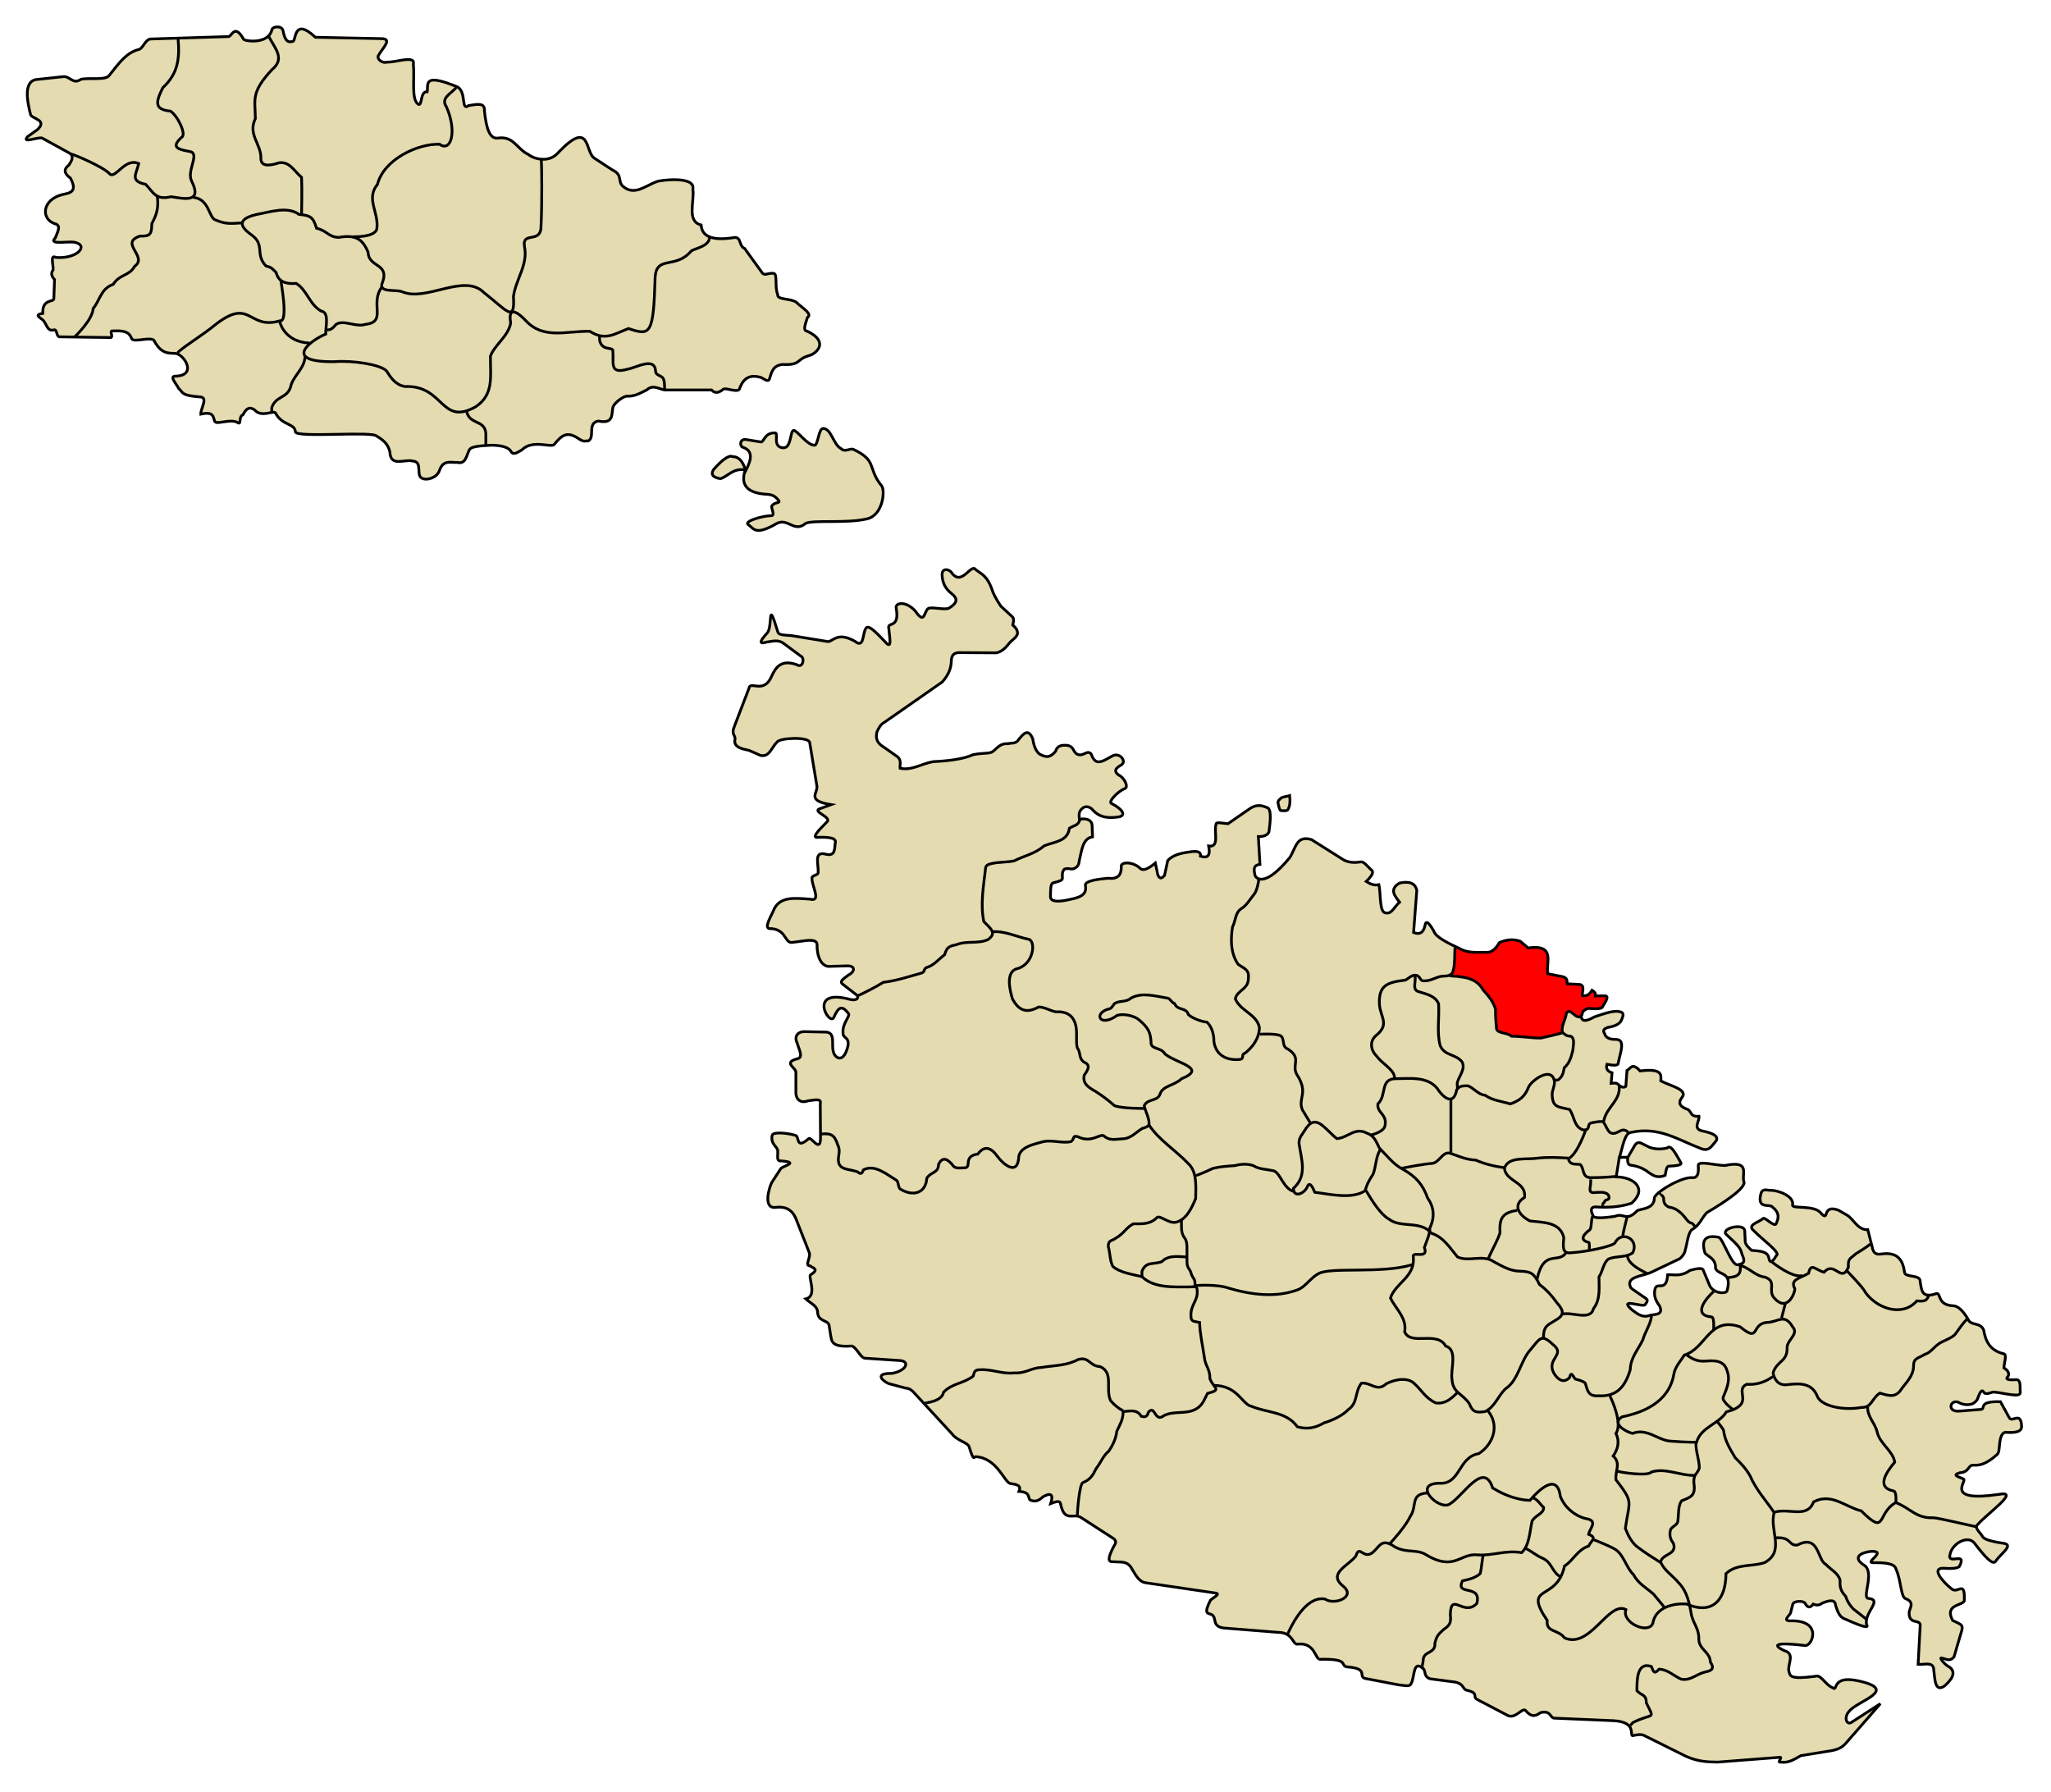 <?xml version="1.0" encoding="UTF-8" standalone="no"?>
<svg xmlns:dc="http://purl.org/dc/elements/1.1/" xmlns:cc="http://web.resource.org/cc/" xmlns:rdf="http://www.w3.org/1999/02/22-rdf-syntax-ns#" xmlns:svg="http://www.w3.org/2000/svg" xmlns="http://www.w3.org/2000/svg" xmlns:sodipodi="http://sodipodi.sourceforge.net/DTD/sodipodi-0.dtd" version="1.0" width="743" height="649">
 <g style="fill:#e4dbb0" id="islands">
	<path d="M 352.97,205.893 C 355.254,208.007 357.637,207.963 359.718,214.557 C 360.531,216.353 361.515,217.979 362.55,219.555 L 366.799,223.47 C 367.147,223.961 367.408,224.583 366.882,226.386 C 367.649,227.121 368.43,227.851 368.548,228.802 C 369.015,230.585 366.658,231.662 365.549,233.051 C 364.045,235.019 362.707,236.051 360.967,236.466 L 347.388,236.383 C 345.252,236.458 344.799,237.656 344.639,239.049 C 344.654,242.34 343.284,244.862 341.307,247.046 L 320.397,261.625 C 318.883,262.423 318.399,263.736 317.731,264.957 C 317.334,266.568 317.188,268.178 318.981,269.789 L 325.145,274.121 C 326.691,275.509 325.905,276.898 326.062,278.286 C 330.427,279.163 333.731,276.64 338.058,275.87 C 343.106,275.672 348.978,274.987 352.47,273.371 C 356.433,272.555 358.372,273.169 359.801,272.121 C 361.312,270.862 362.45,269.167 365.216,269.372 C 366.571,268.966 368.058,269.619 369.214,267.623 C 370.853,265.706 372.491,263.695 374.13,267.623 C 374.565,270.564 375.445,272.174 376.545,273.121 C 378.314,273.979 380.045,275.06 382.46,272.038 C 382.837,270.576 383.865,270.091 385.126,269.955 C 386.612,269.88 388.044,269.949 388.875,271.621 C 390.021,273.928 391.538,273.64 393.123,272.871 C 394.586,272.112 395.352,272.745 395.706,274.204 C 396.487,275.421 397.18,276.744 400.121,275.37 L 403.037,273.787 C 405.582,272.369 408.405,275.849 406.119,277.12 C 403.347,278.6 403.705,279.944 406.036,281.202 C 407.838,282.673 408.733,285.312 407.452,285.617 C 404.855,286.739 401.387,290.366 402.62,291.032 C 405.926,292.642 408.379,295.169 405.453,295.864 C 399.231,296.82 397.155,294.874 395.289,292.781 C 394.234,292.138 393.179,291.879 392.124,292.781 C 390.498,294.114 390.984,295.447 391.041,296.78 C 394.221,296.122 395.552,297.507 395.623,298.863 L 395.789,303.111 C 392.13,303.663 391.878,308.146 390.957,311.859 C 390.859,313.484 390.028,314.481 388.375,314.774 C 387.493,314.706 386.711,314.436 385.626,314.774 C 384.581,315.913 384.871,317.051 384.876,318.19 C 384.876,319.035 383.015,319.348 381.544,319.773 C 380.427,320.083 380.606,322.727 380.544,324.938 C 380.767,326.586 383.027,326.668 386.126,326.104 C 389.855,325.305 393.988,324.793 393.207,320.772 C 392.769,319.029 398.104,318.394 401.454,318.107 C 405.153,318.557 406.268,316.729 406.203,313.858 C 405.892,312.226 410.216,311.87 413.034,314.524 C 414.116,315.637 416.121,314.595 418.532,312.608 L 419.448,316.94 C 420.254,318.694 421.059,317.968 421.864,317.107 L 423.03,311.692 C 424.818,309.737 427.669,309.023 430.778,308.61 C 433.327,308.195 435.181,308.316 434.86,310.109 C 437.185,310.875 438.631,310.322 437.859,306.444 C 441.969,307.055 439.645,301.232 440.525,298.613 C 440.379,297.47 443.214,298.313 444.857,298.363 L 453.187,292.615 C 455.8,291.15 457.52,291.918 459.269,292.615 C 460.775,293.614 460.049,298.446 459.685,301.362 C 459.16,302.454 457.933,303.046 455.853,303.028 L 456.436,313.108 C 453.863,313.332 454.213,315.225 454.687,317.19 C 455.333,318.534 458.634,321.042 467.183,310.692 C 469.544,307.104 469.556,302.478 475.097,304.111 L 486.843,311.525 C 488.87,312.532 490.898,312.508 492.925,312.192 C 493.983,311.962 495.325,313.724 496.59,314.941 C 497.633,315.539 497.64,316.685 494.924,319.273 C 496.362,320.198 497.848,320.837 499.506,320.439 C 500.364,324.026 499.504,331.05 502.338,330.686 C 504.105,331.073 505.449,328.083 507.003,326.77 C 505.261,324.466 503.147,322.161 507.003,319.856 C 510.267,319.169 512.646,319.663 513.251,322.522 L 512.085,337.767 C 514.369,338.669 515.744,337.753 516.25,335.101 C 516.563,333.1 517.775,334.395 519.416,337.267 C 519.749,337.921 519.791,339.548 528.663,343.515 C 531.97,345.468 535.564,344.834 539.076,344.931 C 540.344,344.79 541.67,344.004 543.158,341.432 C 545.685,340.314 548.212,340.053 550.739,340.933 L 553.572,343.348 C 563.597,341.959 560.051,348.536 560.653,352.679 L 566.068,353.762 C 567.867,354.156 567.629,355.314 567.734,356.344 L 572.316,356.594 C 574.224,356.973 573.109,359.249 573.232,360.593 C 574.398,360.825 575.565,360.645 576.731,358.677 C 577.932,359.371 578.103,360.065 577.981,360.759 L 581.146,360.676 C 583.206,360.629 581.721,362.708 580.563,364.592 C 580.468,365.45 578.284,365.505 575.315,365.258 C 572.646,366.202 573.516,367.146 572.816,368.09 C 572.977,370.37 574.974,369.814 577.564,368.34 C 581.173,367.143 584.525,365.927 586.644,366.424 C 588.837,366.794 587.801,368.406 587.228,369.84 C 586.435,371.101 584.657,371.799 582.313,372.172 C 579.86,373.144 581.377,374.116 581.563,375.088 C 582.501,376.405 584.052,376.496 585.645,376.504 C 588.913,376.749 586.914,381.427 586.228,385.002 C 586.247,386.134 584.316,385.902 582.146,385.501 C 581.722,386.943 582.183,388.03 583.979,388.584 L 583.645,392.416 C 584.612,392.359 585.638,392.008 586.395,392.999 C 587.255,393.687 588.116,394.131 588.977,393.499 L 589.394,387.751 C 590.694,387.137 591.212,384.662 594.142,387.917 C 602.186,386.923 601.816,389.249 601.64,391.5 C 605.071,393.402 611.955,394.636 609.137,397.748 C 607.7,399.861 609.029,400.868 610.887,401.663 C 613.035,402.185 611.881,404.617 615.469,404.329 C 615.743,406.087 613.229,408.642 616.385,409.577 C 621.938,410.66 622.9,412.16 621.133,413.909 C 619.857,415.37 618.909,417.342 615.718,415.825 C 607.914,412.867 600.971,407.951 590.893,410.16 C 588.463,410.315 587.855,415.63 586.644,419.241 L 589.727,419.157 L 591.809,415.575 C 592.38,414.54 592.954,413.509 594.392,413.992 L 597.391,415.492 C 599.585,416.349 601.779,416.296 603.972,415.825 C 605.353,414.251 607.358,418.543 608.887,421.073 C 609.487,422.094 607.078,422.254 604.639,422.406 C 603.706,422.291 603.516,424.149 603.222,425.739 C 600.372,426.87 598.861,425.769 597.308,424.739 C 595.535,423.288 593.416,422.413 590.976,422.073 C 589.517,421.999 589.586,420.615 589.644,419.241 L 586.644,419.116 L 585.478,426.28 C 591.829,426.321 597.007,430.508 591.06,435.819 C 586.644,437.305 582.229,437.429 577.814,437.152 C 576.313,437.269 576.122,438.339 577.064,440.234 C 577.163,441.106 578.99,441.465 585.062,440.567 C 588.213,439.155 589.152,442.719 593.059,438.568 C 594.054,437.77 599.284,438.115 599.307,433.986 C 599.239,432.162 609.307,425.971 613.386,426.572 C 615.211,426.477 615.37,424.531 615.219,422.24 C 614.875,420.207 621.658,422.183 624.882,422.156 C 634.244,420.193 630.897,425.189 631.713,427.904 C 632.901,430.213 623.871,435.977 618.301,439.234 C 616.372,441.297 615.756,443.807 612.803,445.482 C 611.463,446.829 611.219,450.367 610.47,452.896 C 610.323,453.924 609.411,455.285 608.387,455.979 L 598.224,460.811 C 594.985,462.329 588.623,462.344 590.81,466.475 C 591.39,467.041 594.149,468.851 596.141,470.224 C 597.373,471.002 596.412,471.779 595.975,472.557 C 595.219,473.701 585.969,469.811 591.226,474.473 C 593.059,475.806 594.802,477.217 597.058,476.639 C 598.762,475.864 602.337,476.672 601.473,473.723 C 601.313,472.596 598.878,470.968 599.474,467.308 C 599.93,463.689 603.667,468.574 604.139,461.727 C 606.688,461.597 608.855,462.518 612.22,460.144 C 615.009,459.358 616.921,459.157 617.051,460.144 L 619.384,465.726 C 620.846,468.51 624.937,468.771 625.632,467.642 C 627.599,460.4 622.869,462.191 621.467,459.478 C 621.693,455.638 618.403,455.102 617.635,453.813 C 616.339,449.496 617.413,447.142 622.55,448.148 C 624.042,448.188 627.431,459.084 629.631,458.061 C 632.844,457.652 631.58,455.749 630.964,454.063 C 630.722,452.545 629.643,451.195 628.298,449.897 L 625.132,446.898 C 623.926,444.743 631.845,442.951 632.047,445.815 L 632.213,449.481 C 632.155,450.805 633.615,452.014 634.546,452.896 C 637.302,453.167 640.387,453.109 640.794,455.729 C 641.298,458.302 642.474,456.393 643.626,454.646 C 644.992,453.662 638.225,448.805 635.379,445.815 C 632.595,443.574 637.359,442.77 638.711,441.317 C 639.489,440.774 643.099,445.02 643.543,442.983 C 644.3,441.196 644.78,439.375 642.043,437.152 C 641.101,435.968 636.438,438.121 637.878,432.486 C 638.457,430.122 640.332,431.32 641.71,431.153 C 643.871,431.156 650.094,433.126 649.374,436.568 C 649.4,437.969 657.418,436.328 659.704,439.484 C 662.872,442.785 659.79,436.131 665.952,438.318 L 669.118,440.151 C 671.354,441.361 672.973,445.65 676.616,445.399 L 678.198,451.564 C 678.603,454.215 679.945,454.431 681.447,454.229 C 687.543,453.318 689.362,456.512 689.945,460.894 C 690.246,462.906 695.831,461.437 695.609,464.309 C 696.128,467.088 696.005,470.482 701.441,468.558 C 703.284,468.165 701.58,472.719 707.606,472.973 C 708.988,473.028 710.873,474.229 713.02,477.972 C 714.044,480.298 717.351,478.823 718.602,481.721 C 719.249,485.645 720.766,489.021 725.6,490.301 C 727.311,490.305 726.005,493.5 725.933,495.466 C 727.556,496.466 727.888,497.465 727.516,498.465 C 726.321,499.516 727.129,499.996 730.598,499.715 C 732.184,500.045 731.694,502.451 731.848,504.213 C 732.258,506.513 726.033,504.495 722.184,504.213 C 721.225,504.315 719.285,505.441 718.602,504.213 C 718.142,503.417 717.556,503.38 716.436,506.546 C 716.113,507.472 715.36,507.969 714.603,508.462 C 712.738,509.082 710.999,508.813 709.355,507.879 C 706.42,506.888 705.247,511.498 709.772,511.128 C 710.105,511.128 717.102,510.545 717.102,510.545 C 720.065,510.669 715.67,507.473 724.683,507.712 L 727.849,513.46 C 728.877,515.524 732.137,510.962 732.348,516.626 C 732.404,518.17 731.092,519.167 726.35,518.792 C 723.624,519.712 724.838,525.892 723.517,526.789 C 720.685,529.399 717.852,530.978 715.02,530.705 C 712.733,530.553 713.656,533.209 709.938,533.454 C 706.764,534.368 709.907,534.995 711.271,535.703 C 712.933,536.267 703.884,544.218 724.1,541.285 C 732.042,539.749 720.282,547.897 716.519,552.115 C 714.959,553.41 717.359,555.035 718.185,556.53 C 718.64,557.438 720.762,558.259 725.433,558.946 C 730.006,559.424 724.866,562.612 722.934,565.527 C 721.872,567.132 718.746,563.486 715.27,558.946 C 712.918,555.915 707.253,558.997 706.439,562.944 C 705.194,567.193 712.835,561.611 709.772,567.443 C 708.976,568.097 706.957,568.261 703.94,568.026 C 699.656,568.004 703.437,572.667 707.106,575.607 C 709.39,577.281 711.802,572.234 711.604,579.522 C 711.88,581.689 704.096,580.68 707.356,586.937 C 710.674,588.603 711.552,588.353 710.271,591.935 L 707.855,600.182 C 706.244,601.999 704.931,600.823 703.524,600.599 C 702.146,599.994 704.353,602.972 706.356,603.931 C 709.034,606.085 706.476,608.811 704.44,610.679 C 700.748,613.204 700.971,607.898 700.441,604.098 C 699.818,601.914 696.874,603.045 694.86,602.848 L 695.609,588.936 C 695.846,586.207 691.521,588.738 691.611,584.188 C 691.553,582.777 693.879,580.434 690.444,579.106 C 688.518,578.625 688.798,572.639 686.862,568.359 C 686.35,566.201 682.713,565.996 678.698,566.027 C 675.007,566.222 684.197,561.566 677.615,561.945 C 672.041,562.77 672.362,564.98 675.033,566.776 C 679.429,569.055 674.477,578.467 676.699,578.939 C 682.345,579.406 675.156,584.003 676.199,588.436 C 676.683,589.182 677.044,590.344 668.618,586.52 C 666.459,585.861 665.766,584 664.953,581.438 C 664.782,579.224 662.716,579.596 660.121,580.689 C 659.038,581.511 657.955,581.531 656.872,581.022 C 655.956,582.258 655.039,582.53 654.123,581.105 C 653.678,579.55 649.708,579.8 649.458,581.105 L 648.708,584.021 C 648.639,584.985 645.643,586.832 648.208,587.103 C 660.557,586.542 656.584,596.528 653.79,596.017 C 638.179,594.18 645.598,597.475 646.292,597.85 C 650.512,598.983 647.458,602.848 648.041,605.347 C 648.511,607.068 648.289,608.383 657.622,607.18 C 659.608,606.338 661.328,610.366 663.953,611.345 C 665.893,612.939 663.291,606.65 673.283,608.846 C 688.181,612.128 672.89,616.081 669.951,619.759 C 667.769,622.121 668.995,624.862 670.617,623.925 L 681.197,617.094 L 668.535,631.589 C 666.666,633.696 664.139,634.046 661.62,634.421 L 652.373,635.921 C 650.11,637.18 647.945,638.7 645.042,638.253 C 643.636,638.521 645.767,636.502 644.876,636.504 L 622.216,638.253 C 618.756,638.178 615.343,638.189 610.803,636.171 L 596.058,628.84 C 594.586,627.971 593.281,628.327 591.893,628.59 C 589.631,629.561 593.873,623.789 584.562,623.258 L 563.235,622.342 C 561.442,622.474 562.016,619.336 558.07,620.343 C 556.626,621.284 555.214,622.357 552.905,619.843 C 551.776,617.848 549.265,622.661 546.324,621.426 L 535.328,615.677 C 533.134,614.725 536,613.267 531.496,612.262 C 529.633,611.853 530.542,609.958 527.08,609.263 L 518.167,608.096 C 515.622,607.413 516.607,605.085 515.501,604.348 C 511.749,600.988 512.536,607.84 511.169,609.846 C 510.651,611.163 508.327,610.372 506.587,610.262 L 494.424,607.93 C 491.888,607.116 496.016,604.328 487.926,603.765 C 485.288,603.244 489.082,600.767 478.179,601.015 C 476.412,601.076 476.463,594.861 470.182,595.517 C 468.197,595.975 468.548,591.321 463.184,591.269 L 444.357,589.769 C 438.243,589.569 441.382,585.671 438.609,584.687 C 437.503,584.325 435.989,584.467 438.526,579.606 C 439.751,578.434 442.748,577.171 439.775,576.94 L 414.866,573.274 C 412.618,572.885 411.402,570.463 410.201,568.526 C 408.519,565.164 406.011,565.928 403.703,565.693 C 402.647,565.58 400.044,566.556 403.62,559.862 C 404.304,558.89 404.603,557.918 402.87,556.946 L 391.541,549.615 C 388.964,547.969 385.87,551.381 384.376,545.45 C 384.048,544.109 384.254,543.178 380.627,544.617 C 381.535,541.768 381.176,540.319 377.878,542.118 C 376.819,543.101 375.525,544.091 373.796,543.534 C 371.709,543.212 374.139,540.47 369.131,540.202 C 370.16,537.954 368.137,537.667 366.132,537.369 C 363.87,537.227 361.369,528.024 353.386,527.622 C 352.862,527.585 352.816,529.777 351.054,523.957 C 350.466,522.43 346.641,521.819 344.889,519.375 L 331.06,504.38 C 330.374,503.58 329.412,502.833 328.061,502.797 L 322.48,501.298 C 321.061,501.157 315.518,497.343 323.063,497.465 C 328.459,496.551 329.729,493.026 325.978,492.8 L 313.399,491.967 C 311.65,491.947 309.984,487.211 308.151,487.552 C 300.78,488.063 301.348,485.39 300.903,483.637 L 300.32,479.888 C 299.663,477.938 296.189,478.884 296.155,474.889 C 295.837,472.868 293.405,471.904 291.906,470.474 C 296.309,469.469 292.587,462.401 293.655,461.727 C 297.007,459.663 294.399,459.301 293.406,458.478 C 291.282,458.458 294.029,455.272 293.072,453.48 L 288.324,441.4 C 286.786,437.783 284.164,436.952 281.076,437.318 C 276.24,437.971 278.659,430.071 279.577,428.321 L 282.826,423.323 C 283.592,422.295 289.9,421.018 282.909,420.49 C 281.167,420.665 281.86,418.577 281.743,416.908 C 281.814,415.338 278.994,414.548 279.743,411.16 C 280.215,409.854 285.353,410.411 288.157,411.243 C 289.684,411.636 288.175,416.598 292.989,412.409 C 293.85,411.627 297.165,417.646 297.238,412.409 L 297.154,399.747 C 297.701,397.682 294.849,398.493 292.656,398.747 C 289.505,399.848 288.393,397.653 288.324,395.998 L 288.324,388.417 C 288.486,386.779 283.471,384.891 288.824,383.502 C 291.213,383.031 289.357,379.995 288.824,377.921 C 287.364,374.831 289.646,373.604 291.406,373.672 L 299.32,373.839 C 302.799,374.109 301.078,378.513 301.903,380.92 C 302.181,382.817 305.291,385.615 306.985,379.587 C 308.2,375.532 305.217,376.227 305.402,374.172 C 305.047,370.555 308.25,367.994 307.318,367.007 C 304.957,364.065 303.763,364.605 301.986,368.674 C 300.202,371.367 292.651,357.978 307.651,361.926 C 310.643,362.767 311.417,361.1 310.15,360.26 L 305.318,356.511 C 303.807,355.428 305.903,354.345 307.234,353.262 C 309.577,352.123 310.077,349.985 307.234,349.846 L 301.07,350.013 C 297.379,350.622 295.861,346.017 295.988,342.015 C 295.726,339.53 290.688,341.021 287.574,341.266 C 284.116,342.252 285.255,336.884 279.493,336.351 C 276.444,336.763 278.763,332.957 280.077,330.103 C 282.157,324.448 287.97,325.325 293.489,325.687 C 297.648,326.767 294.089,320.888 294.155,318.273 C 293.875,316.826 296.583,317.285 296.405,315.774 C 296.488,312.979 294.892,308.597 298.654,309.276 C 302.356,310.362 302.302,308.213 302.569,305.444 C 303.145,303.558 300.71,303.177 296.488,303.278 C 293.863,303.7 296.043,301.221 299.487,297.78 C 301.649,296.113 294.406,294.063 296.738,293.031 L 301.07,291.448 C 291.732,289.971 296.536,287.205 295.905,284.534 L 293.322,268.956 C 292.961,266.713 282.27,267.286 281.493,268.789 C 279.396,270.801 278.798,274.296 275.495,273.621 L 271.329,271.788 C 269.553,271.348 265.586,270.919 266.248,267.873 C 266.562,266.179 264.644,266.234 266.164,262.791 L 271.329,249.295 C 271.739,246.431 276.627,251.558 279.493,245.047 C 281.06,241.451 283.179,238.79 288.74,240.798 C 290.865,242.162 291.649,238.265 290.073,237.632 L 283.992,233.134 C 281.909,231.466 279.827,232.357 277.744,232.551 C 275.396,233.31 274.595,232.88 277.994,229.218 C 280.021,226.661 277.883,216.093 281.826,229.052 C 282.242,230.119 284.559,230.039 286.658,230.218 L 299.404,232.301 C 301.597,233.079 302.791,228.352 309.734,232.301 C 313.009,234.978 312.459,229.659 313.566,227.802 C 314.441,225.427 318.606,230.492 320.647,232.467 C 323.348,235.693 322.197,230.665 321.98,227.636 C 321.281,224.983 326.061,227.976 324.646,220.221 C 324.284,218.351 328.006,217.452 331.56,221.304 C 335.269,226.732 334.652,220.958 336.475,220.305 C 338.119,219.841 342.51,221.07 343.889,220.221 C 346.891,218.31 347.168,216.833 344.389,214.723 C 342.622,213.272 341.518,211.378 341.307,208.642 C 340.949,205.301 344.147,206.221 344.806,207.559 C 348.133,211.999 351.082,205.43 352.97,205.893 z " id="malta" />
	<path d="M 268,140.5 C 269.419,136.922 271.673,135.512 275.75,136.75 C 276.862,137.251 278.252,138.589 278.75,137.25 C 279.622,134.308 280.216,132.395 283.5,132 C 290.263,132.404 288.362,130.054 293.25,128.75 C 295.613,128.097 300.585,123.896 292.5,120 C 290.582,119.772 291.905,117.113 292.5,115 C 294.513,113.682 290.418,111.423 288.5,109.5 C 286.502,108.017 281.38,108.637 281.75,106.75 C 280.526,103.842 281.785,99.228 280.25,99 C 278.177,98.816 277.246,99.878 276.25,99 L 269.75,90 C 267.596,89.062 268.626,86.1 266.25,86 C 258.333,87.333 254.25,85.833 254,81.5 C 248.624,80.175 251.646,73.077 251,68.5 C 251.998,63.522 238.778,65.352 238,65.75 C 234,67.179 230,70.892 226,67.75 C 223.371,65.84 225.954,63.465 221.75,61.5 L 215.25,57.25 C 211.851,54.949 214,42.937 202.25,55.25 C 198.667,59.465 192.833,57.233 191.5,56 C 187.138,53.939 186.153,49.236 180.5,50 C 177.482,50.507 176.198,46.822 175.5,40.25 C 175.667,37.291 173.52,37.6 169.75,38.25 C 166.957,40.38 169.044,33.368 165.75,31.5 C 152.872,26.178 155.293,30.664 154.75,33.25 C 152.124,32.951 153.059,38.68 151.5,37.75 C 148.888,36.105 150.271,28.181 149.75,23.25 C 150.541,19.891 143.606,22.601 140.25,22.5 C 138.751,22.997 136.592,21.723 137,20.25 C 138.237,17.802 142.46,14.027 138.25,14 L 114.25,13.5 C 106.051,5.841 107.385,15.298 106,15 C 104.548,15.416 103.288,15.232 102.5,11 C 101.984,9.191 98.78,9.538 98.5,10.75 C 97.272,16.194 88.74,14.916 88.25,14.25 C 84.981,8.201 83.812,13.527 82.75,13.25 L 54.5,14.125 C 52.457,14.373 51.842,17.8 50,18 C 45.927,19.112 43.365,22.474 39.625,27.25 C 38.336,29.263 32.256,28.006 29.25,28.75 C 26.484,30.691 25.428,27.643 23,27.75 L 13.75,28.75 C 7.737,28.963 10.443,38.445 10.75,40.25 L 11.125,41.625 C 11.654,43.042 17.392,43.458 13.5,47 L 10,49.5 C 7.69,52.103 13.618,49.563 15.25,50 L 25.25,55.5 C 26.918,56.698 25.929,58.228 25,59.75 C 22.881,61.333 23.289,62.917 25.5,64.5 C 28.287,69.619 25.204,69.903 22.5,70.5 C 15.155,72.405 14.83,79.277 19.75,81 C 22.446,81.562 20.775,84.11 20,86.25 C 17.393,88.784 24.522,87.31 27,87.75 C 32.328,88.778 28.125,93.868 20.25,93.25 C 18.03,92.054 19.395,95.981 19.25,97.75 C 18.35,98.917 18.652,100.083 19.75,101.25 L 19.5,108.25 C 19.452,109.516 15.248,108.166 15.5,113.5 C 12.613,113.94 14.032,114.739 15,115.5 C 17.022,116.671 16.757,120.238 19.5,119.5 C 20.677,119.058 20.431,121.922 21.5,122 L 39.5,122.25 C 41.755,122.727 39.163,119.566 40.875,119.875 C 46.46,119.516 47.03,121.163 47.75,122.75 C 48.667,124.077 54.333,121.926 55.75,123.25 C 58.333,128.191 60.917,127.898 63.5,128 C 66.575,128.179 71.688,135.989 63.625,136.25 C 61.146,136.193 63.917,139 64.75,140.75 C 66.287,141.857 65.209,143.255 72.25,143.75 C 75.687,143.752 72.645,147.877 72.75,150 C 77.474,148.952 77.146,151.013 77.75,152.5 C 78.146,154.116 83.278,151.547 86,153 C 87.65,154.199 86.206,151.033 88,150.25 C 89.542,147.206 90.958,147.569 92.25,148.5 C 94.75,151.291 98.625,148.686 99.75,149.5 C 102.053,154.208 107.026,153.292 107,156.5 C 108.295,158.646 135.078,156.044 136.5,158 C 139.902,159.917 140.815,161.833 141.25,163.75 C 141.476,169.321 146.612,166.161 149.5,167 C 152.484,167.137 151.389,170.333 152,172.25 C 152.857,174.668 158.351,173.542 159.25,170.25 C 160.68,166.386 163.389,167.64 165.75,167.5 C 168.644,168.216 168.965,165.073 170,163 C 170.547,161.761 173.208,161.515 178,161.25 C 182.677,161.33 184.557,162.342 185.25,163.75 C 186.256,164.961 187.682,163.659 189,163 C 192.917,159.02 199.583,162.288 200.75,161 C 203.442,157.701 205.274,156.244 209,158.5 C 211.978,160.561 211.795,159.462 213,159.75 C 215.775,158.508 212.548,153.263 216.75,152.5 C 222.386,153.673 221.494,150.012 222,147.75 C 222.089,146.333 225.436,143.667 227,143.5 C 229.88,143.676 232.008,142.35 234.25,141.25 C 236.908,138.838 239.405,141.53 241.5,141.25 L 257.75,141.25 C 259.167,142.735 260.583,142.162 262,141 C 262.943,140.196 267.8,142.724 268,140.5 z" id="gozo" />
	<path d="M 281.4,189.6 C 285.46,187.482 287.736,193.082 291.8,189.6 C 294.383,188.236 306.467,189.659 313.8,188 C 319.923,186.906 320.715,177.585 319.4,176 C 314.152,169.627 317.948,166.881 309.2,162.8 C 307.917,162.184 306.133,164.026 304.6,162.425 C 301.933,161.127 301.148,155.214 298.2,155.2 C 296.479,155.195 296.367,161.404 295.05,161.275 C 292.267,161.222 288.8,155.831 287.45,155.875 C 286.144,156.43 286.713,162.492 283.6,162.2 C 279.628,161.833 282.255,156.68 280.75,156.8 C 276.694,156.682 276.839,160.548 275.425,160.05 L 270.2,159.2 C 267.828,158.952 267.999,161.649 269.05,161.975 C 273.097,163.358 272.081,166.711 270.2,170.4 C 269.332,168.231 268.371,165.421 265.4,165.4 C 264.616,164.889 262.536,165.405 258.4,170.2 C 257.302,172.249 258.789,173.005 261,173.4 C 264,172.333 265.585,169.498 270,170.2 C 268.08,175.725 270.789,178.473 277.2,179 C 279.844,179.078 280.834,179.661 282.15,181.4 C 282.765,182.252 280.573,181.873 279.665,183.153 C 279.099,183.95 281.026,186.692 279.4,186.8 C 276.381,186.769 269.493,188.774 271,190 C 273.072,191.261 273.366,194.3 281.4,189.6 z" id="comino" />
	<path d="M 467.2,288.2 C 467.436,290.522 467.306,291.788 466.6,293.2 C 466.255,293.889 464.8,293.6 464,293.6 C 463.508,293.6 463.068,291.271 463,291 C 462.747,289.987 463.822,289.378 464.2,289 C 464.531,288.669 466.792,288.363 467.2,288.2 z" id="stpaul" />
 </g>
 <g id="councils" style="fill:red">
	<path d="M 526.9,342.8 L 531.9,344.7 L 539.7,345 L 542.4,342.8 L 543.4,341.2 L 548.8,340.3 L 551.8,341.7 L 553.6,343.4 L 558.2,343.4 L 560.5,344.9 L 561.1,348.3 L 560.7,352.6 L 566.9,353.9 L 567.8,355.3 L 567.7,356.5 L 573.1,356.7 L 573.7,359.1 L 573.3,360.7 L 575.1,360.5 L 576.7,358.6 L 578,359.6 L 578.1,360.7 L 581.7,360.9 L 582.3,361.8 L 580.2,365.2 L 578.1,365.3 L 575.2,365.3 L 573.4,366.3 L 572.9,368.6 L 570.9,367.9 L 569,366.4 L 567.8,366.4 L 566,371.6 L 566,373.9 L 560.1,375.6 L 556.7,376.1 L 547.3,375.3 L 545.9,374.6 L 542.3,373.2 L 541.8,365.3 L 538.6,359.9 L 534.7,355.6 L 529.8,353.7 L 525.4,353.3 L 526.5,351.6 L 526.9,342.8 z" id="pembroke" />
 </g>
 <g id="outlines" style="fill:none;stroke:black;stroke-width:1px">
	<path d="M 391.156,297 C 390.554,299.121 388.958,298.968 387.4,300 C 386.763,304.878 381.903,304.829 378.2,306.4 C 375.14,309.149 371.032,309.984 367.4,311.8 C 364.685,312.402 361.946,312.155 359.2,312.8 C 357.965,313.109 357,313.401 357,314.8 C 356.295,320.975 355.083,327.645 356.4,333.8 C 358.86,336.362 361.322,337.982 357.8,340.4 C 354.06,341.975 350.165,340.642 346.4,342.2 C 343.692,342.732 343.005,343.184 342.2,345.8 C 340.119,347.346 338.367,349.653 335.8,350.4 C 334.603,350.699 335.111,351.968 334,352.4 C 329.433,353.655 324.731,355.272 320,355.8 C 317.94,357.134 311.818,360.345 310.8,360.6" id="outline1" />
	<path d="M 297.5,410.75 C 301.131,410.389 302.375,411.16 303.5,414.75 C 304.433,416.468 303.804,418.475 303.75,419.25 C 303.19,424.115 307.459,423.206 310.75,424.5 C 311.727,425.477 312.427,425.042 312.75,423.75 C 316.848,421.538 321.319,425.459 324.75,427.5 C 325.609,428.137 325.298,430.387 326.25,430.75 C 330.605,433.395 335.343,432.403 335.75,426.75 C 337.269,424.358 339.96,424.997 340,421.75 C 341.656,418.302 343.811,420.342 345.5,422.5 C 346.328,423.328 348.22,423 349.5,423 C 352.15,422.8 348.735,418.795 354.25,418 C 356.598,414.777 359,415.634 361.25,418.75 C 363.317,421.609 368.326,425.879 369,419.75 C 368.906,415.445 374.598,414.461 378,413.5 C 381.344,412.826 384.764,414.226 388,413.5 C 389.399,412.5 388.377,411.096 390.5,411.75 C 395.512,414.24 398.576,410.322 400,411.5 C 401.844,413.255 404.198,412.631 406.5,412.5 C 409.574,412.508 411.435,410.187 413.75,408.75 C 414.792,408.489 415.605,408.145 416.25,407.5 C 416.47,405.191 415.034,402.868 414.5,400.5 C 415.776,397.808 419.367,399.014 420.25,396.25 C 421.215,393.234 425.573,393.154 428,390.75 C 437.552,386.843 426.427,385.283 422,381.75 C 420.819,379.421 417.224,380.089 417,378 C 416.86,373.824 415.943,372.313 412.75,369.5 C 410.837,367.824 407.139,367.111 404.75,367.75 C 398.449,372.313 395.966,367.116 401.5,365.5 C 402.682,365.5 403.184,364.066 403.75,363.5 C 405.746,362.248 407.888,363.177 409.75,361.5 C 413.784,359.343 418.487,360.813 422.75,361.5 C 423.883,361.5 424.4,363.225 425.5,363.5 C 426.642,366.194 429.757,364.777 430.5,367.5 C 431.906,368.787 435.096,370.031 437.25,370.25 C 439.03,371.946 439.791,374.723 439.75,377.25 C 440.438,382.171 444.276,384.169 449,383.75 C 451.017,383.607 449.391,381.902 451,381.5 C 453.977,379.102 456.099,376.144 456.25,372.25 C 455.319,367.297 449.287,366.229 447.5,361.75 C 448.397,358.41 452.294,358.471 452.25,354.25 C 452.605,351.033 450.463,350.772 448.5,349.25 C 445.797,345.3 445.753,340.331 446.5,335.75 C 447.594,333.625 447.518,330.665 449.417,329.306 C 451.587,328.052 452.663,325.916 454.25,324 C 455.241,323.009 456,319.417 456,318.5" id="outline2" />
	<path d="M 359.444,337.5 C 363.862,337.073 368.468,339.389 372.75,340.25 C 375.368,341.116 374.438,349.677 368,351 C 364.306,352.557 365.854,358.71 366.75,361.75 C 368.951,365.942 371.763,367.238 376.25,364.75 C 378.423,364.733 380.248,366.068 382.5,366.5 C 387.815,366.186 390.036,369.229 390,374.5 C 390,376.166 389.874,377.995 390.25,379.5 C 391.637,381.408 390.669,383.355 392.75,384.75 C 395.472,385.846 393.793,387.913 392.75,389.5 C 392.112,392.565 394.464,393.942 396.75,395.25 C 399.337,396.897 401.379,398.429 403.75,400.5 C 406.505,401.525 414,401.5 414.5,401.5" id="outline3" />
	<path d="M 416.286,407.571 C 420.061,413.136 425.997,416.707 430.571,421.571 C 433.731,424.577 433.189,429.949 433.143,434.143 C 431.723,437.513 429.825,441.756 426,442.714 C 423.119,443.305 419.86,439.585 418.857,441.286 C 416.393,443.505 413.762,443.286 410.571,443.286 C 408.055,444.549 407.028,446.899 404.286,448.429 C 402.707,449.613 401.486,449.066 401.486,451.486 C 402.171,453.833 402.034,456.647 403.143,458.714 C 405.635,460.952 410.298,461.609 413.714,462.429 C 417.919,466.597 425.091,466.15 430.857,466.143 C 432.651,466.143 433.714,465.592 433.714,467.571 C 433.929,471.326 431.248,472.52 431.429,476.714 C 431.429,478.951 432.787,478.554 434.571,479 C 434.674,483.151 435.676,487.378 436.286,491.571 C 436.557,494.681 438.423,495.982 438.286,499.286 C 439.493,502.847 442.988,503.3 437.429,504.714 C 436.178,507.079 435.594,509.169 433.143,510.429 C 429.506,512.401 425.445,510.897 421.714,512.714 C 418.189,515.552 418.508,508.507 416,511.571 C 415.572,513.283 414.749,513.33 413.429,513 C 411.899,510.371 409.517,511.13 406.857,511.286 C 406.918,514.125 405.694,516.011 404.571,518.429 C 404.255,521.153 403.17,523.313 401.714,525.571 C 399.605,527.276 398.809,529.757 397.143,531.857 C 395.868,534.372 394.979,535.988 392.286,537 C 390.983,537.651 390.286,547.575 390.286,548.714" id="outline4" />
	<path d="M 406.857,511 C 405.041,510.068 403.609,508.813 402.286,507.286 C 400.395,502.836 403.537,497.332 398.571,495 C 394.557,494.833 394.703,491.29 390.571,492.429 C 386.529,494.661 381.871,494.563 377.429,495.286 C 373.448,495.444 371.705,497.513 367.429,497.286 C 362.904,497.768 359.312,495.825 354.857,496.143 C 353.041,496.143 352.907,497.087 352.571,498.429 C 349.125,501.167 344.877,501.012 341.804,504.304 C 341.145,507.825 335.149,508.018 335.054,508.304" id="outline5" />
	<path d="M 598.286,476.714 C 597.904,479.804 595.996,482.281 595.143,485.286 C 593.228,489.254 590.722,491.631 590.571,496.143 C 588.673,502.454 585.607,505.91 579.143,505.571 C 575.387,505.828 575.164,503.906 574.286,501 C 573.527,500.242 571.951,499.845 570.857,499.571 C 570.034,499.366 569.326,495.982 568.571,499 C 566.292,501.311 564.182,499.52 562.857,497.286 C 560.094,492.123 567.397,490.675 562.571,487 C 558.343,482.931 557.789,484.915 554.571,488.714 C 550.855,492.652 550.091,499.98 545.429,503 C 542.656,505.59 541.585,509.605 538,511.286 C 534.676,511.772 533.471,511.498 532.286,508.429 C 529.697,504.621 526.33,504.637 526,499.571 C 525.385,496.031 528.208,488.863 523.714,487.571 C 520.582,481.88 511.139,487.596 508.857,482.429 C 509.728,477.339 505.683,474.242 503.714,470.143 C 505.597,464.544 512.65,462.648 512,455.286 C 511.292,452.901 517.704,456.405 516,451.857 C 516.81,449.388 517.935,447.438 518,444.714 C 519.862,440.816 519.505,437.27 517.143,433.857 C 515.413,429 512.89,426.168 508.286,423.571 C 504.806,421.813 502.432,418.575 499.714,415.857 C 498.493,413.472 497.836,411.339 495.143,410.429 C 490.835,408.122 488.216,412.189 484.286,412.429 C 479.774,408.885 476.581,402.674 472.571,409.571 C 471.666,411.08 470.571,411.954 470.571,414.143 C 471.563,420.485 473.576,425.868 468.571,430.429 C 468.555,434.069 472.741,432.39 473.714,429.571 C 474.705,427.591 476.118,431.521 476.286,431.857 C 481.72,432.514 489.7,434.512 494.571,431.286 C 495.142,428.876 496.1,427.387 497.429,425.286 C 498.394,422.727 498.336,420.105 499.429,417.571 C 499.669,417.09 499.824,416.78 500,416.429" id="outline6" />
	<path d="M 589.929,410.268 C 587.392,407.458 585.817,411.847 583.143,410.143 C 582.162,409.162 581.637,407.468 580.857,406.429 C 580.43,405.859 576.787,406.661 576.571,406.714 C 574.58,407.212 576.471,409.286 573.714,409.286 C 570.17,408.492 570.391,404.301 568.571,401.857 C 564.346,400.842 562.432,401.188 562.286,396.429 C 562.286,394.889 563.143,393.611 563.143,391.857 C 562.3,385.716 554.434,391.627 553.714,393.857 C 552.329,397.25 550.572,398.613 547.143,399.857 C 544.05,398.903 540.67,398.62 538,396.714 C 535.363,396.448 534.037,394.117 531.714,393.286 C 529.782,393.286 528.748,393.336 527.714,394.714 C 526.565,400.862 522.636,397.39 520.571,394.143 C 516.88,389.77 510.645,390.714 505.429,390.714 C 499.849,390.913 502.484,396.716 499.143,399.857 C 498.799,403.286 502.639,403.445 501.714,407.857 C 501.19,409.954 497.4,410.924 496.651,411.111" id="outline7" />
	<path d="M 559.143,484.429 C 559.167,480.608 560.26,480.144 563.143,478.429 C 566.712,476.483 566.762,474.944 564,471.857 C 562.147,469.284 560.252,467.167 557.714,465.286 C 555.713,461.25 554.79,460.514 550.286,460.429 C 546.828,460.278 544.097,458.586 541.143,457 C 537.185,454.258 532.116,457.192 528,455.286 C 525.224,451.949 522.871,448.052 518.571,446.714 C 514.601,441.917 507.49,444.984 503.143,441.571 C 499.107,439.25 495.163,431.489 494.857,431.286" id="outline8" />
	<path d="M 511.543,458.086 C 500.828,461.453 482.251,458.835 477.714,461.286 C 474.983,462.687 473.227,465.665 470.571,467 C 462.206,470.287 452.93,468.933 444.571,466.429 C 441.652,465.346 433.647,465.319 432.571,465.857" id="outline9" />
	<path d="M 432.857,465.857 C 433.224,462.973 432,463.284 431.429,461 C 431.074,459.58 430,459.46 430,457 C 430,455.571 430,454.143 430,452.714 C 430,450.949 430.004,449.577 429.143,448.429 C 428.285,447.285 428,445.877 428,444.429 C 428,443.762 428,442.295 428,441.629" id="outline10" />
	<path d="M 429.804,455.286 C 425.398,454.984 422.957,454.9 420.857,457 C 417.745,458.147 415.223,456.776 413.714,460.429 C 413.63,460.848 413.714,462.22 413.714,462.657" id="outline11" />
	<path d="M 527.143,343 C 526.826,346.041 527.203,349.209 526.286,352.143 C 525.657,353.4 524.317,353.571 522.571,353.571 C 519.925,353.905 518.542,355.36 515.714,355.286 C 514.403,355.286 514.527,353.632 513.143,353.286 C 511.54,352.885 510.303,354.42 509.143,355 C 502.757,355.801 499.343,356.701 499.714,363.857 C 500.08,368.478 503.507,371.01 498.571,375 C 495.919,377.245 496.584,380.49 498.857,382.714 C 500.458,385 504.74,387.327 505.143,389.857 C 505.143,390.143 505.143,390.429 505.143,390.714" id="outline12" />
	<path d="M 512.571,353.571 C 513.143,355.476 511.214,358.756 514.286,359.286 C 517.069,360.184 519.971,360.781 521.143,363.571 C 521.48,368.587 520.425,373.822 521.714,378.714 C 523.32,382.526 527.289,381.659 529.661,384.643 C 530.909,387.074 528.788,389.507 528,391.857 C 527.769,392.32 528,393.601 528,394.143" id="outline13" />
	<path d="M 566,476 C 569.495,475.042 576.161,478.588 577.25,474 C 579.852,470.655 579.25,466.463 579.25,462.5 C 580.581,460.622 580.837,457.284 582.75,456 C 585.581,454.806 589.02,455.614 591.5,453.75 C 593.903,448.747 587.34,445.507 585,450.25 C 584.074,451.417 574.7,453.457 569.25,453.75 C 565.559,454.344 566.361,450.875 566.5,448.25 C 565.132,442.49 558.882,442.828 554.25,442.25 C 550.195,440.173 547.814,436.443 552.25,433.75 C 553.168,428.139 545.558,428.026 545,423.25 C 546.24,418.767 552.942,420.118 557,419.5 C 560.833,419.063 564.671,419.273 568.5,419.5 C 571.644,417.485 574.5,409.25 574.5,409" id="outline14" />
	<path d="M 577,440.5 C 576.333,441.5 576.667,444.389 576,445.389 C 573.908,446.856 571.873,449.137 575.5,450 C 575.922,450 575.75,452.528 575.75,452.794" id="outline15" />
	<path d="M 589.444,440.778 C 589,442.519 587.889,446.948 587.889,447.556" id="outline16" />
	<path d="M 601,431.778 C 600.999,431.783 602.535,433.362 602.667,433.889 C 602.689,435.652 602.989,436.445 604.556,437.222 C 606.991,437.484 608.82,439.055 610.333,440.889 C 611.22,442.008 611.577,442.754 613,443.111 C 613.131,443.111 613.937,444.138 614,444.222" id="outline17" />
	<path d="M 585.444,426.111 C 582.34,426.43 579.229,426.556 576.111,426.556 C 573.008,426.391 574.034,423.376 572.444,421.778 C 570.696,421.563 569.138,422.019 568.333,420.333 C 568.274,420.098 568.296,419.961 568.222,419.667" id="outline18" />
	<path d="M 576.444,427.111 C 576.274,426.427 576.222,428.073 576.222,428.778 C 576.222,429.558 576,429.822 576,430.667 C 576,431.33 576.063,431.642 576.556,431.889 C 576.972,432.097 578.217,431.889 578.667,431.889 C 579.514,431.889 580.45,431.807 581.222,432 C 582.12,432.225 582.889,432.778 582.889,433.667 C 582.889,434.482 582.44,434.501 581.778,434.667 C 581.469,434.744 581.027,435.82 580.667,436 C 580.607,436.03 580.667,436.982 580.667,437.111" id="outline19" />
	<path d="M 586.556,393.222 C 587.175,398.716 582.078,400.819 581,405.889 C 580.954,406.073 580.931,406.165 580.889,406.333" id="outline20" />
	<path d="M 573,368.222 C 570.239,369.2 569.166,364.767 567.444,367 C 567.168,369.336 565.516,371.539 566,373.889 C 566.917,374.806 567.644,375.333 569,375.333 C 570.651,376.184 569.891,378.647 569.778,380.444 C 569.147,382.929 568.654,384.964 566.667,386.778 C 566.297,388.567 566.17,389.732 564.667,391 C 564.315,391.281 563.959,391.222 563.444,391.222" id="outline21" />
	<path d="M 525.333,353 C 524.442,353.713 527.56,353.501 528.667,353.778 C 532.425,354.148 535.442,355.258 537.333,358.667 C 539.255,360.779 540.899,362.718 541.778,365.556 C 541.695,367.821 541.913,370.08 542.111,372.333 C 542.065,374.486 546.108,373.861 547.556,375.333 C 551.111,375.333 554.667,376 558.222,376 C 560.712,375.48 563.183,374.825 565.667,374.222 C 565.717,374.21 565.741,374.148 565.778,374.111" id="outline22" />
	<path d="M 549.6,438.4 C 544.587,439.171 543.073,441.063 543.4,446.2 C 543.4,447.88 539.2,455.05 539.2,456" id="outline23" />
	<path d="M 567.4,453.6 C 564.656,458.122 559.292,452.031 556.8,463.4" id="outline24" />
	<path d="M 589.6,454.6 C 589.205,458.032 596.492,461.092 596.6,461.2" id="outline25" />
	<path d="M 545.3,423 C 541.579,422.516 537.999,421.688 534.6,420.2 C 531.303,420.076 528.576,418.848 525.6,417.8 C 522.63,416.695 521.636,421.044 518.8,421.4 C 516.452,421.516 508.335,422.966 507.867,423.2" id="outline26" />
	<path d="M 525.6,398.2 C 525.6,417.4 525.6,417.4 525.6,417.4" id="outline27" />
	<path d="M 474.6,406.6 C 473.667,405.067 472.733,403.533 471.8,402 C 470.052,397.593 474.214,396.018 469.8,389.2 C 467.77,385.596 471.729,383.374 466.6,380 C 463.971,378.992 465.785,376.049 463.6,375 C 461.345,374.334 457.094,374.6 456.4,374.6" id="outline28" />
	<path d="M 469,431.6 C 464.786,430.909 463.783,424.204 461,424 C 458.51,423.474 456.289,423.57 454,422.2 C 451.967,421.491 449.474,421.595 447.4,422.2 C 444.69,422.401 442.072,422.527 439.4,423.2 C 437.484,424.155 433.533,425.8 433.2,425.8" id="outline29" />
	<path d="M 528,504.4 C 525.43,506.832 523.741,508.479 520.2,508.2 C 516.382,506.455 514.906,503.386 512.4,501.2 C 510.33,498.998 505.977,499.29 502.2,501.2 C 498.915,504.353 496.53,500.593 493.2,501 C 490.651,504.292 492.03,508.079 488.4,510.6 C 486.193,512.885 482.626,514.477 479.6,515.4 C 476.583,517.214 473.505,517.805 470,516.8 C 465.939,511.225 459.276,511.838 453.4,509.4 C 449.847,508.669 448.442,501.8 439.575,501.8" id="outline30" />
	<path d="M 712.6,477.8 C 710.886,479.482 709.626,481.504 708.2,483.4 C 706.589,484.982 703.754,485.613 702,487 C 700.278,488.287 699.281,489.992 697.2,490.6 C 694.832,492.121 693.141,491.791 693.2,495 C 693.102,498.689 690.111,501.113 688.2,504 C 686.031,506.385 683.676,505.338 681,504.6 C 677.898,506.626 678.209,509.913 674.2,509.8 C 667.639,511.027 659.276,509.239 658.2,505.4 C 656.045,500.593 651.357,501.08 647,501.6 C 644.303,501.686 643.169,500.139 642.4,497.8 C 642.335,497.541 642.4,497.267 642.4,497 C 643.933,492.801 647.418,493.209 647.4,488.4 C 647.097,485.441 651.871,483.287 649.4,480.6 C 646.404,475.476 644.091,479.006 640,479 C 634.141,479.649 637.706,486.584 630.4,480.6 C 619.145,476.7 618.16,488.398 610.2,490.8 C 608.922,492.818 606.806,495.151 606.4,497.6 C 604.656,508.098 594.994,511.675 587.6,513.2 C 583.685,515.596 588.79,518.555 591.4,519.2 C 596.712,517.141 600.54,521.709 605.2,522 C 608.332,522.247 611.46,522.4 614.6,522.4 C 616.206,516.797 622.676,515.902 625.4,511.4 C 636.226,508.567 627.928,503.664 632.8,501.4 C 638.264,501.844 642.056,498.744 642.2,498.6" id="outline31" />
	<path d="M 538.75,510.75 C 543.428,515.937 541.133,522.994 535.75,526.5 C 528.047,527.812 529.234,537.826 521.25,537.25 C 511.391,537.473 521.397,547.375 525.25,544.75 C 530.316,541.551 537.537,528.949 540.75,539 C 540.882,539.132 541.083,539.167 541.25,539.25 C 545.07,541.618 549.881,543.34 554.25,543.45 C 557.864,539.179 564.181,533.529 565.25,542 C 566.772,545.905 570.239,548.918 574.25,550 C 579.259,550.758 575.898,553.517 575.5,555.75 C 578.72,556.976 576.475,557.939 575.5,560 C 571.479,561.301 570.025,565.151 566.75,567.25 C 563.959,580.433 551.393,573.424 560.5,586.95 C 559.971,591.327 564.516,590.151 566.75,593.25 C 576.079,597.435 582.664,579.744 589,583 C 587.334,587.77 597.167,592.141 598.75,588 C 599.653,582.303 605.978,580.622 611,581 C 620.899,585.258 625.25,578.798 625.25,570 C 629.124,566.302 634.608,567.547 639.25,566 C 646.894,561.836 640.778,554.164 642.75,547.75 C 648.194,546.093 654.592,550.182 657,544 C 663.49,540.548 668.639,545.959 674.25,547.25 C 683.602,556.608 679.703,548.255 686.75,544.25 C 691.945,546.165 694.075,550.017 700.25,549.75 C 702.174,549.75 714.958,552.909 716.05,553" id="outline32" />
	<path d="M 676.6,509.4 C 676.29,513.013 679.155,515.214 680,518.6 C 680.853,522.849 685.721,525.474 686.4,529.6 C 683.729,532.809 679.353,538.654 685.8,540 C 687.164,540 686.8,543.933 686.8,544.2" id="outline33" />
	<path d="M 642.8,548 C 639.754,543.452 636.179,539.681 634,534.6 C 632.603,532.093 630.645,529.987 628.6,528 C 626.754,524.885 624.821,521.814 624.4,518.2 C 624.181,517.323 622.388,515.376 622.2,515" id="outline34" />
	<path d="M 676,586.4 C 674.467,585.2 672.933,584 671.4,582.8 C 670.101,581.475 669.175,579.959 668.6,578.2 C 666.868,576.269 666.437,575.038 666.6,572.4 C 665.958,569.787 663.196,568.555 661.4,566.6 C 658.369,565.216 659.036,555.522 651.2,559.6 C 647.964,560.086 649.025,556.851 644,557 C 643.8,557 643.6,557 643.4,557" id="outline35" />
	<path d="M 614.4,522.4 C 614.2,525.711 615.6,528.477 615.6,531.8 C 614.809,534.001 613.583,533.817 613.6,536.8 C 614.348,541.712 612.826,542.157 609.2,543.6 C 607.812,545.434 608.18,548.706 607.8,551 C 607.8,552.275 605.728,552.944 605.2,554 C 604.657,555.922 605.009,557.445 606.2,559 C 607.693,563.275 602.079,562.673 601.6,565.8 C 602.815,568.815 605.926,570.635 608,573.2 C 611.284,576.464 612.026,580.869 612.8,585.2 C 613.685,588.485 615.59,590.228 615.4,593.8 C 615.53,597.504 619.535,598.392 619.6,602 C 621.065,604.206 620.399,605.084 617.8,605.6 C 614.488,606.341 612.452,608.908 609,608.2 C 606.231,606.972 604.098,604.666 601,604.6 C 599.319,606.467 599.118,605.774 598.2,603.6 C 592.878,601.793 593,608.818 593,612.4 C 594.801,614.341 596.394,613.655 596.4,616.8 C 599.534,623.169 598.956,620.308 591.8,623.8 C 591.438,623.89 590.746,624.854 590.6,625" id="outline36" />
	<path d="M 555,542.4 C 557.032,542.994 557.781,544.756 559.2,546 C 559.338,548.296 556.124,548.772 555,551 C 554.19,554.54 554.074,559.863 551.2,562.4 C 545.583,561.36 540.673,563.583 535.4,563.2 C 528.642,562.426 526.986,569.593 516,562.8 C 512.285,561.017 508.754,562.803 504.2,559.6 C 500.325,557.455 499.727,560.252 497.2,562.4 C 493.747,564.925 492.503,559.252 491.2,563.6 C 488.587,567.091 480.926,569.819 486.4,574.4 C 491.58,578.346 483.454,581.592 480,579.2 C 472.232,577.733 466.577,591.723 466.525,591.775" id="outline37" />
	<path d="M 517,540.8 C 510.665,541.169 513.549,545.604 510.8,549.4 C 509.331,552.791 503.819,558.781 503.6,559" id="outline38" />
	<path d="M 537.4,563 C 536.8,565.2 536.8,567.8 536.2,570 C 534.55,571.488 532.019,572.146 529.8,572.6 C 527.047,578.31 536.85,573.509 535,580.8 C 530.249,585.738 525.596,576.332 525.4,584.8 C 525.699,587.741 525.349,588.574 523,590.2 C 521.026,591.996 520.48,592.473 519.8,595.2 C 520.068,599.015 515.884,597.969 515.6,601 C 515.6,602 515.2,603 515.2,604" id="outline39" />
	<path d="M 565.4,571.2 C 562.114,569.444 562.44,566.064 558.8,564.4 C 556.703,563.536 554.973,562.02 553,561 C 552.909,560.977 552.867,560.867 552.8,560.8" id="outline40" />
	<path d="M 602.8,582 C 601.533,580.467 600.267,578.933 599,577.4 C 596.364,575.076 593.411,573.581 591.8,570.4 C 588.984,567.749 588.19,562.806 584.8,561 C 582.405,559.664 577.133,557.6 577,557.6" id="outline41" />
	<path d="M 601.6,566 C 598.664,564.161 595.759,562.295 593,560.2 C 591.025,558.597 589.704,555.978 588.8,553.6 C 590.238,543.3 591.964,544.493 585.4,536 C 585.097,532.447 587.285,530.082 584.4,527.4 C 586.161,524.786 586.795,522.078 585.4,519.2 C 587.914,515.567 583.789,506.779 583.2,505.6" id="outline42" />
	<path d="M 613.7,534.4 C 608.655,534.496 603.174,531.556 598.2,533.2 C 597.041,534.811 586.385,533.295 585.8,532.8" id="outline43" />
	<path d="M 610.8,490.6 C 613.204,492.41 615.066,493.231 618,493 C 621.866,492.652 624.879,493.006 625.8,497 C 626.881,500.171 625.388,503.297 624.2,506.2 C 623.873,507.509 626.958,509.918 627.6,510.4" id="outline44" />
	<path d="M 677.6,450.6 C 675.894,451.946 674.023,453.034 672.2,454.2 C 670.251,456.053 669.429,455.665 669.6,459 C 667.097,465.031 664.56,456.503 660.8,460.8 C 657.771,460.102 655.986,457.089 655.2,461.2 C 651.752,463.189 648.4,463.451 650.2,466.8 C 650.256,468.337 647.437,475.66 642.6,470 C 640.364,467.258 643.764,464.144 639.4,462.6 C 635.772,462.181 633.909,459.247 630.379,458.358 C 631.017,462.418 628.282,462.498 625.8,462.8" id="outline45" />
	<path d="M 620.8,467.8 C 617.789,470.435 613.104,476.426 620,477 C 621.091,477 620.8,481.267 620.8,481.8" id="outline46" />
	<path d="M 653,462 C 649.519,463.11 642.286,457.486 641.8,457" id="outline47" />
	<path d="M 698.8,469 C 698.011,471.318 697.12,471.414 694.4,471.2 C 689.271,477.085 680.12,474.121 675.8,468.2 C 674.896,466.215 669.597,460.996 669,460.2" id="outline48" />
	<path d="M 646.8,472 C 646.4,473.6 645.418,477.347 645.4,477.4" id="outline49" />
	<path d="M 97.25,13 C 99.659,17.677 103.427,21.195 98.5,25.25 C 90.68,33.648 92.5,36.141 92.5,43 C 89.64,48.77 94.8,52.343 94.5,57.5 C 94.628,60.919 98.838,59.668 101,59 C 104.831,58.3 106.552,61.961 109.25,64.25 C 109.454,68.412 109.25,77.25 109.25,77.5" id="outline50" />
	<path d="M 64.5,14 C 65.166,21.279 64.461,26.689 59,31.75 C 56.36,36.987 55.829,39.688 61.75,40.25 C 64.404,41.932 67.73,48.956 65.75,49.75 C 61.204,53.934 65.622,54.189 69.25,55 C 72.186,56.236 67.459,62.097 69.5,65.75 C 73.332,73.57 66.769,71.975 62,71.25 C 56.293,72.581 55.675,69.736 52.75,66.75 C 46.915,65.581 49.409,63.029 50.25,59.25 C 45.234,56.982 41.9,64.932 39.75,63 C 37.613,60.474 26.435,55.786 25.714,55.786" id="outline51" />
	<path d="M 138.5,103.75 C 133.638,109.912 140.522,116.66 132.25,117.5 C 129.087,118.633 124.366,115.67 121.75,117.5 C 120.694,118.556 120.3,119.5 118.5,119.5" id="outline52" />
	<path d="M 169,148.75 C 169.883,154.055 175.634,151.807 176,157 C 176,158.25 176,160.071 176,161.321" id="outline53" />
	<path d="M 110.5,129 C 110.445,133.553 106.034,136.16 105.25,140.25 C 103.871,144.337 100.01,143.387 98.5,147.5 C 98.337,147.907 98.5,148.795 98.5,149.25" id="outline54" />
	<path d="M 57,71.25 C 57.524,75.139 56.769,77.737 55,81 C 54.936,84.636 54.536,85.698 50.75,85.5 C 42.969,88.047 53.799,92.842 48.75,96.5 C 46.75,100.08 43.425,99.174 41,103 C 36.46,104.616 36.27,108.701 33.75,111.75 C 33.497,115.949 27.202,121.869 27.036,122.036" id="outline55" />
	<path d="M 87.5,80.75 C 82.892,81.083 81.484,81.043 78.25,79.75 C 75.553,79.104 75.954,72.023 70,71.5" id="outline56" />
	<path d="M 112.214,124.25 C 106.874,124.128 102.533,121.202 101.25,116.25 C 89.638,119.543 90.957,107.201 77.5,118 C 74.089,120.908 64.997,126.577 64.393,127.786" id="outline57" />
	<path d="M 101.5,116.25 C 104.519,116.442 101.75,102.155 101.75,101.571" id="outline58" />
	<path d="M 217.25,121.75 C 217.103,122.946 217.178,124.178 218.25,125.25 C 219.456,126.456 221.15,125.9 222,126.75 C 222.443,131.521 220.576,135.599 227.25,133.75 C 230.567,133.164 237.273,129.089 237.5,134.5 C 237.5,135.82 239.258,136.008 240,136.75 C 240.715,137.465 240.75,139.302 240.75,140.5 C 240.75,140.667 240.75,140.833 240.75,141" id="outline59" />
	<path d="M 165.25,31.75 C 163.144,34.114 159.547,35.555 161.75,38.75 C 165.655,47.715 163.383,55.241 159.25,52.25 C 151.455,51.973 139.09,57.632 136.75,66.75 C 132.39,72.076 137.389,76.965 136.5,83 C 135.616,86.031 128.083,85.75 127.75,85.75" id="outline60" />
	<path d="M 257,85.667 C 257.344,89.318 251.398,89.96 250.333,91 C 244.663,97.593 237.892,92.416 237.333,100.333 C 236.732,121.355 235.65,121.681 227.667,119 C 222.408,121.022 219.252,123.556 213.667,120 C 204.877,119.874 196.807,123.069 190.333,116 C 187.597,113.117 183.903,110.583 185,117 C 184.172,121.79 179.166,124.888 177.667,129 C 177.602,136.454 179.001,142.867 172.333,147.333 C 159.477,154.464 161.098,139.47 146.667,140 C 143.289,139.372 141.709,137.002 140,134.333 C 137.692,131.987 127.742,130.505 121.333,131 C 102.54,131.315 111.606,123.714 118,121 C 117.857,118.604 119.459,113.096 116.333,112.667 C 112.083,110.288 111.315,105.156 107.333,102.667 C 102.396,103.003 100.745,101.354 100,98.667 C 98.682,97.349 98.445,96.861 96.333,96.333 C 92.246,91.984 96.206,88.642 91,85 C 85.338,80.983 87.77,78.881 93,77.667 C 97.732,76.849 104.095,74.557 108.333,77.667 C 112.53,78.051 113.455,78.663 114.667,82.667 C 118.56,83.59 118.907,85.826 122.667,86 C 128.329,85.009 131.205,86.144 133.333,91.333 C 133.542,96.972 140.899,95.257 138.667,102 C 136.61,106.303 143.106,104.683 145.667,105.667 C 154.419,109.452 168.164,98.762 175.333,106 C 183.576,112.411 186.61,117.257 186,107.333 C 186.966,100.865 191.34,95.894 190,89.333 C 189.073,83.436 196.153,88.674 196,81.667 C 196.365,74.889 196.355,58.754 196,57.333" id="outline61" />
	<path id="outline62" d="M 467.2,288.2 C 467.436,290.522 467.306,291.788 466.6,293.2 C 466.255,293.889 464.8,293.6 464,293.6 C 463.508,293.6 463.068,291.271 463,291 C 462.747,289.987 463.822,289.378 464.2,289 C 464.531,288.669 466.792,288.363 467.2,288.2 z" />
	<path id="outline63" d="M 281.4,189.6 C 285.46,187.482 287.736,193.082 291.8,189.6 C 294.383,188.236 306.467,189.659 313.8,188 C 319.923,186.906 320.715,177.585 319.4,176 C 314.152,169.627 317.948,166.881 309.2,162.8 C 307.917,162.184 306.133,164.026 304.6,162.425 C 301.933,161.127 301.148,155.214 298.2,155.2 C 296.479,155.195 296.367,161.404 295.05,161.275 C 292.267,161.222 288.8,155.831 287.45,155.875 C 286.144,156.43 286.713,162.492 283.6,162.2 C 279.628,161.833 282.255,156.68 280.75,156.8 C 276.694,156.682 276.839,160.548 275.425,160.05 L 270.2,159.2 C 267.828,158.952 267.999,161.649 269.05,161.975 C 273.097,163.358 272.081,166.711 270.2,170.4 C 269.332,168.231 268.371,165.421 265.4,165.4 C 264.616,164.889 262.536,165.405 258.4,170.2 C 257.302,172.249 258.789,173.005 261,173.4 C 264,172.333 265.585,169.498 270,170.2 C 268.08,175.725 270.789,178.473 277.2,179 C 279.844,179.078 280.834,179.661 282.15,181.4 C 282.765,182.252 280.573,181.873 279.665,183.153 C 279.099,183.95 281.026,186.692 279.4,186.8 C 276.381,186.769 269.493,188.774 271,190 C 273.072,191.261 273.366,194.3 281.4,189.6 z" />
	<path id="outline64" d="M 268,140.5 C 269.419,136.922 271.673,135.512 275.75,136.75 C 276.862,137.251 278.252,138.589 278.75,137.25 C 279.622,134.308 280.216,132.395 283.5,132 C 290.263,132.404 288.362,130.054 293.25,128.75 C 295.613,128.097 300.585,123.896 292.5,120 C 290.582,119.772 291.905,117.113 292.5,115 C 294.513,113.682 290.418,111.423 288.5,109.5 C 286.502,108.017 281.38,108.637 281.75,106.75 C 280.526,103.842 281.785,99.228 280.25,99 C 278.177,98.816 277.246,99.878 276.25,99 L 269.75,90 C 267.596,89.062 268.626,86.1 266.25,86 C 258.333,87.333 254.25,85.833 254,81.5 C 248.624,80.175 251.646,73.077 251,68.5 C 251.998,63.522 238.778,65.352 238,65.75 C 234,67.179 230,70.892 226,67.75 C 223.371,65.84 225.954,63.465 221.75,61.5 L 215.25,57.25 C 211.851,54.949 214,42.937 202.25,55.25 C 198.667,59.465 192.833,57.233 191.5,56 C 187.138,53.939 186.153,49.236 180.5,50 C 177.482,50.507 176.198,46.822 175.5,40.25 C 175.667,37.291 173.52,37.6 169.75,38.25 C 166.957,40.38 169.044,33.368 165.75,31.5 C 152.872,26.178 155.293,30.664 154.75,33.25 C 152.124,32.951 153.059,38.68 151.5,37.75 C 148.888,36.105 150.271,28.181 149.75,23.25 C 150.541,19.891 143.606,22.601 140.25,22.5 C 138.751,22.997 136.592,21.723 137,20.25 C 138.237,17.802 142.46,14.027 138.25,14 L 114.25,13.5 C 106.051,5.841 107.385,15.298 106,15 C 104.548,15.416 103.288,15.232 102.5,11 C 101.984,9.191 98.78,9.538 98.5,10.75 C 97.272,16.194 88.74,14.916 88.25,14.25 C 84.981,8.201 83.812,13.527 82.75,13.25 L 54.5,14.125 C 52.457,14.373 51.842,17.8 50,18 C 45.927,19.112 43.365,22.474 39.625,27.25 C 38.336,29.263 32.256,28.006 29.25,28.75 C 26.484,30.691 25.428,27.643 23,27.75 L 13.75,28.75 C 7.737,28.963 10.443,38.445 10.75,40.25 L 11.125,41.625 C 11.654,43.042 17.392,43.458 13.5,47 L 10,49.5 C 7.69,52.103 13.618,49.563 15.25,50 L 25.25,55.5 C 26.918,56.698 25.929,58.228 25,59.75 C 22.881,61.333 23.289,62.917 25.5,64.5 C 28.287,69.619 25.204,69.903 22.5,70.5 C 15.155,72.405 14.83,79.277 19.75,81 C 22.446,81.562 20.775,84.11 20,86.25 C 17.393,88.784 24.522,87.31 27,87.75 C 32.328,88.778 28.125,93.868 20.25,93.25 C 18.03,92.054 19.395,95.981 19.25,97.75 C 18.35,98.917 18.652,100.083 19.75,101.25 L 19.5,108.25 C 19.452,109.516 15.248,108.166 15.5,113.5 C 12.613,113.94 14.032,114.739 15,115.5 C 17.022,116.671 16.757,120.238 19.5,119.5 C 20.677,119.058 20.431,121.922 21.5,122 L 39.5,122.25 C 41.755,122.727 39.163,119.566 40.875,119.875 C 46.46,119.516 47.03,121.163 47.75,122.75 C 48.667,124.077 54.333,121.926 55.75,123.25 C 58.333,128.191 60.917,127.898 63.5,128 C 66.575,128.179 71.688,135.989 63.625,136.25 C 61.146,136.193 63.917,139 64.75,140.75 C 66.287,141.857 65.209,143.255 72.25,143.75 C 75.687,143.752 72.645,147.877 72.75,150 C 77.474,148.952 77.146,151.013 77.75,152.5 C 78.146,154.116 83.278,151.547 86,153 C 87.65,154.199 86.206,151.033 88,150.25 C 89.542,147.206 90.958,147.569 92.25,148.5 C 94.75,151.291 98.625,148.686 99.75,149.5 C 102.053,154.208 107.026,153.292 107,156.5 C 108.295,158.646 135.078,156.044 136.5,158 C 139.902,159.917 140.815,161.833 141.25,163.75 C 141.476,169.321 146.612,166.161 149.5,167 C 152.484,167.137 151.389,170.333 152,172.25 C 152.857,174.668 158.351,173.542 159.25,170.25 C 160.68,166.386 163.389,167.64 165.75,167.5 C 168.644,168.216 168.965,165.073 170,163 C 170.547,161.761 173.208,161.515 178,161.25 C 182.677,161.33 184.557,162.342 185.25,163.75 C 186.256,164.961 187.682,163.659 189,163 C 192.917,159.02 199.583,162.288 200.75,161 C 203.442,157.701 205.274,156.244 209,158.5 C 211.978,160.561 211.795,159.462 213,159.75 C 215.775,158.508 212.548,153.263 216.75,152.5 C 222.386,153.673 221.494,150.012 222,147.75 C 222.089,146.333 225.436,143.667 227,143.5 C 229.88,143.676 232.008,142.35 234.25,141.25 C 236.908,138.838 239.405,141.53 241.5,141.25 L 257.75,141.25 C 259.167,142.735 260.583,142.162 262,141 C 262.943,140.196 267.8,142.724 268,140.5 z" />
	<path id="outline65" d="M 352.97,205.893 C 355.254,208.007 357.637,207.963 359.718,214.557 C 360.531,216.353 361.515,217.979 362.55,219.555 L 366.799,223.47 C 367.147,223.961 367.408,224.583 366.882,226.386 C 367.649,227.121 368.43,227.851 368.548,228.802 C 369.015,230.585 366.658,231.662 365.549,233.051 C 364.045,235.019 362.707,236.051 360.967,236.466 L 347.388,236.383 C 345.252,236.458 344.799,237.656 344.639,239.049 C 344.654,242.34 343.284,244.862 341.307,247.046 L 320.397,261.625 C 318.883,262.423 318.399,263.736 317.731,264.957 C 317.334,266.568 317.188,268.178 318.981,269.789 L 325.145,274.121 C 326.691,275.509 325.905,276.898 326.062,278.286 C 330.427,279.163 333.731,276.64 338.058,275.87 C 343.106,275.672 348.978,274.987 352.47,273.371 C 356.433,272.555 358.372,273.169 359.801,272.121 C 361.312,270.862 362.45,269.167 365.216,269.372 C 366.571,268.966 368.058,269.619 369.214,267.623 C 370.853,265.706 372.491,263.695 374.13,267.623 C 374.565,270.564 375.445,272.174 376.545,273.121 C 378.314,273.979 380.045,275.06 382.46,272.038 C 382.837,270.576 383.865,270.091 385.126,269.955 C 386.612,269.88 388.044,269.949 388.875,271.621 C 390.021,273.928 391.538,273.64 393.123,272.871 C 394.586,272.112 395.352,272.745 395.706,274.204 C 396.487,275.421 397.18,276.744 400.121,275.37 L 403.037,273.787 C 405.582,272.369 408.405,275.849 406.119,277.12 C 403.347,278.6 403.705,279.944 406.036,281.202 C 407.838,282.673 408.733,285.312 407.452,285.617 C 404.855,286.739 401.387,290.366 402.62,291.032 C 405.926,292.642 408.379,295.169 405.453,295.864 C 399.231,296.82 397.155,294.874 395.289,292.781 C 394.234,292.138 393.179,291.879 392.124,292.781 C 390.498,294.114 390.984,295.447 391.041,296.78 C 394.221,296.122 395.552,297.507 395.623,298.863 L 395.789,303.111 C 392.13,303.663 391.878,308.146 390.957,311.859 C 390.859,313.484 390.028,314.481 388.375,314.774 C 387.493,314.706 386.711,314.436 385.626,314.774 C 384.581,315.913 384.871,317.051 384.876,318.19 C 384.876,319.035 383.015,319.348 381.544,319.773 C 380.427,320.083 380.606,322.727 380.544,324.938 C 380.767,326.586 383.027,326.668 386.126,326.104 C 389.855,325.305 393.988,324.793 393.207,320.772 C 392.769,319.029 398.104,318.394 401.454,318.107 C 405.153,318.557 406.268,316.729 406.203,313.858 C 405.892,312.226 410.216,311.87 413.034,314.524 C 414.116,315.637 416.121,314.595 418.532,312.608 L 419.448,316.94 C 420.254,318.694 421.059,317.968 421.864,317.107 L 423.03,311.692 C 424.818,309.737 427.669,309.023 430.778,308.61 C 433.327,308.195 435.181,308.316 434.86,310.109 C 437.185,310.875 438.631,310.322 437.859,306.444 C 441.969,307.055 439.645,301.232 440.525,298.613 C 440.379,297.47 443.214,298.313 444.857,298.363 L 453.187,292.615 C 455.8,291.15 457.52,291.918 459.269,292.615 C 460.775,293.614 460.049,298.446 459.685,301.362 C 459.16,302.454 457.933,303.046 455.853,303.028 L 456.436,313.108 C 453.863,313.332 454.213,315.225 454.687,317.19 C 455.333,318.534 458.634,321.042 467.183,310.692 C 469.544,307.104 469.556,302.478 475.097,304.111 L 486.843,311.525 C 488.87,312.532 490.898,312.508 492.925,312.192 C 493.983,311.962 495.325,313.724 496.59,314.941 C 497.633,315.539 497.64,316.685 494.924,319.273 C 496.362,320.198 497.848,320.837 499.506,320.439 C 500.364,324.026 499.504,331.05 502.338,330.686 C 504.105,331.073 505.449,328.083 507.003,326.77 C 505.261,324.466 503.147,322.161 507.003,319.856 C 510.267,319.169 512.646,319.663 513.251,322.522 L 512.085,337.767 C 514.369,338.669 515.744,337.753 516.25,335.101 C 516.563,333.1 517.775,334.395 519.416,337.267 C 519.749,337.921 519.791,339.548 528.663,343.515 C 531.97,345.468 535.564,344.834 539.076,344.931 C 540.344,344.79 541.67,344.004 543.158,341.432 C 545.685,340.314 548.212,340.053 550.739,340.933 L 553.572,343.348 C 563.597,341.959 560.051,348.536 560.653,352.679 L 566.068,353.762 C 567.867,354.156 567.629,355.314 567.734,356.344 L 572.316,356.594 C 574.224,356.973 573.109,359.249 573.232,360.593 C 574.398,360.825 575.565,360.645 576.731,358.677 C 577.932,359.371 578.103,360.065 577.981,360.759 L 581.146,360.676 C 583.206,360.629 581.721,362.708 580.563,364.592 C 580.468,365.45 578.284,365.505 575.315,365.258 C 572.646,366.202 573.516,367.146 572.816,368.09 C 572.977,370.37 574.974,369.814 577.564,368.34 C 581.173,367.143 584.525,365.927 586.644,366.424 C 588.837,366.794 587.801,368.406 587.228,369.84 C 586.435,371.101 584.657,371.799 582.313,372.172 C 579.86,373.144 581.377,374.116 581.563,375.088 C 582.501,376.405 584.052,376.496 585.645,376.504 C 588.913,376.749 586.914,381.427 586.228,385.002 C 586.247,386.134 584.316,385.902 582.146,385.501 C 581.722,386.943 582.183,388.03 583.979,388.584 L 583.645,392.416 C 584.612,392.359 585.638,392.008 586.395,392.999 C 587.255,393.687 588.116,394.131 588.977,393.499 L 589.394,387.751 C 590.694,387.137 591.212,384.662 594.142,387.917 C 602.186,386.923 601.816,389.249 601.64,391.5 C 605.071,393.402 611.955,394.636 609.137,397.748 C 607.7,399.861 609.029,400.868 610.887,401.663 C 613.035,402.185 611.881,404.617 615.469,404.329 C 615.743,406.087 613.229,408.642 616.385,409.577 C 621.938,410.66 622.9,412.16 621.133,413.909 C 619.857,415.37 618.909,417.342 615.718,415.825 C 607.914,412.867 600.971,407.951 590.893,410.16 C 588.463,410.315 587.855,415.63 586.644,419.241 L 589.727,419.157 L 591.809,415.575 C 592.38,414.54 592.954,413.509 594.392,413.992 L 597.391,415.492 C 599.585,416.349 601.779,416.296 603.972,415.825 C 605.353,414.251 607.358,418.543 608.887,421.073 C 609.487,422.094 607.078,422.254 604.639,422.406 C 603.706,422.291 603.516,424.149 603.222,425.739 C 600.372,426.87 598.861,425.769 597.308,424.739 C 595.535,423.288 593.416,422.413 590.976,422.073 C 589.517,421.999 589.586,420.615 589.644,419.241 L 586.644,419.116 L 585.478,426.28 C 591.829,426.321 597.007,430.508 591.06,435.819 C 586.644,437.305 582.229,437.429 577.814,437.152 C 576.313,437.269 576.122,438.339 577.064,440.234 C 577.163,441.106 578.99,441.465 585.062,440.567 C 588.213,439.155 589.152,442.719 593.059,438.568 C 594.054,437.77 599.284,438.115 599.307,433.986 C 599.239,432.162 609.307,425.971 613.386,426.572 C 615.211,426.477 615.37,424.531 615.219,422.24 C 614.875,420.207 621.658,422.183 624.882,422.156 C 634.244,420.193 630.897,425.189 631.713,427.904 C 632.901,430.213 623.871,435.977 618.301,439.234 C 616.372,441.297 615.756,443.807 612.803,445.482 C 611.463,446.829 611.219,450.367 610.47,452.896 C 610.323,453.924 609.411,455.285 608.387,455.979 L 598.224,460.811 C 594.985,462.329 588.623,462.344 590.81,466.475 C 591.39,467.041 594.149,468.851 596.141,470.224 C 597.373,471.002 596.412,471.779 595.975,472.557 C 595.219,473.701 585.969,469.811 591.226,474.473 C 593.059,475.806 594.802,477.217 597.058,476.639 C 598.762,475.864 602.337,476.672 601.473,473.723 C 601.313,472.596 598.878,470.968 599.474,467.308 C 599.93,463.689 603.667,468.574 604.139,461.727 C 606.688,461.597 608.855,462.518 612.22,460.144 C 615.009,459.358 616.921,459.157 617.051,460.144 L 619.384,465.726 C 620.846,468.51 624.937,468.771 625.632,467.642 C 627.599,460.4 622.869,462.191 621.467,459.478 C 621.693,455.638 618.403,455.102 617.635,453.813 C 616.339,449.496 617.413,447.142 622.55,448.148 C 624.042,448.188 627.431,459.084 629.631,458.061 C 632.844,457.652 631.58,455.749 630.964,454.063 C 630.722,452.545 629.643,451.195 628.298,449.897 L 625.132,446.898 C 623.926,444.743 631.845,442.951 632.047,445.815 L 632.213,449.481 C 632.155,450.805 633.615,452.014 634.546,452.896 C 637.302,453.167 640.387,453.109 640.794,455.729 C 641.298,458.302 642.474,456.393 643.626,454.646 C 644.992,453.662 638.225,448.805 635.379,445.815 C 632.595,443.574 637.359,442.77 638.711,441.317 C 639.489,440.774 643.099,445.02 643.543,442.983 C 644.3,441.196 644.78,439.375 642.043,437.152 C 641.101,435.968 636.438,438.121 637.878,432.486 C 638.457,430.122 640.332,431.32 641.71,431.153 C 643.871,431.156 650.094,433.126 649.374,436.568 C 649.4,437.969 657.418,436.328 659.704,439.484 C 662.872,442.785 659.79,436.131 665.952,438.318 L 669.118,440.151 C 671.354,441.361 672.973,445.65 676.616,445.399 L 678.198,451.564 C 678.603,454.215 679.945,454.431 681.447,454.229 C 687.543,453.318 689.362,456.512 689.945,460.894 C 690.246,462.906 695.831,461.437 695.609,464.309 C 696.128,467.088 696.005,470.482 701.441,468.558 C 703.284,468.165 701.58,472.719 707.606,472.973 C 708.988,473.028 710.873,474.229 713.02,477.972 C 714.044,480.298 717.351,478.823 718.602,481.721 C 719.249,485.645 720.766,489.021 725.6,490.301 C 727.311,490.305 726.005,493.5 725.933,495.466 C 727.556,496.466 727.888,497.465 727.516,498.465 C 726.321,499.516 727.129,499.996 730.598,499.715 C 732.184,500.045 731.694,502.451 731.848,504.213 C 732.258,506.513 726.033,504.495 722.184,504.213 C 721.225,504.315 719.285,505.441 718.602,504.213 C 718.142,503.417 717.556,503.38 716.436,506.546 C 716.113,507.472 715.36,507.969 714.603,508.462 C 712.738,509.082 710.999,508.813 709.355,507.879 C 706.42,506.888 705.247,511.498 709.772,511.128 C 710.105,511.128 717.102,510.545 717.102,510.545 C 720.065,510.669 715.67,507.473 724.683,507.712 L 727.849,513.46 C 728.877,515.524 732.137,510.962 732.348,516.626 C 732.404,518.17 731.092,519.167 726.35,518.792 C 723.624,519.712 724.838,525.892 723.517,526.789 C 720.685,529.399 717.852,530.978 715.02,530.705 C 712.733,530.553 713.656,533.209 709.938,533.454 C 706.764,534.368 709.907,534.995 711.271,535.703 C 712.933,536.267 703.884,544.218 724.1,541.285 C 732.042,539.749 720.282,547.897 716.519,552.115 C 714.959,553.41 717.359,555.035 718.185,556.53 C 718.64,557.438 720.762,558.259 725.433,558.946 C 730.006,559.424 724.866,562.612 722.934,565.527 C 721.872,567.132 718.746,563.486 715.27,558.946 C 712.918,555.915 707.253,558.997 706.439,562.944 C 705.194,567.193 712.835,561.611 709.772,567.443 C 708.976,568.097 706.957,568.261 703.94,568.026 C 699.656,568.004 703.437,572.667 707.106,575.607 C 709.39,577.281 711.802,572.234 711.604,579.522 C 711.88,581.689 704.096,580.68 707.356,586.937 C 710.674,588.603 711.552,588.353 710.271,591.935 L 707.855,600.182 C 706.244,601.999 704.931,600.823 703.524,600.599 C 702.146,599.994 704.353,602.972 706.356,603.931 C 709.034,606.085 706.476,608.811 704.44,610.679 C 700.748,613.204 700.971,607.898 700.441,604.098 C 699.818,601.914 696.874,603.045 694.86,602.848 L 695.609,588.936 C 695.846,586.207 691.521,588.738 691.611,584.188 C 691.553,582.777 693.879,580.434 690.444,579.106 C 688.518,578.625 688.798,572.639 686.862,568.359 C 686.35,566.201 682.713,565.996 678.698,566.027 C 675.007,566.222 684.197,561.566 677.615,561.945 C 672.041,562.77 672.362,564.98 675.033,566.776 C 679.429,569.055 674.477,578.467 676.699,578.939 C 682.345,579.406 675.156,584.003 676.199,588.436 C 676.683,589.182 677.044,590.344 668.618,586.52 C 666.459,585.861 665.766,584 664.953,581.438 C 664.782,579.224 662.716,579.596 660.121,580.689 C 659.038,581.511 657.955,581.531 656.872,581.022 C 655.956,582.258 655.039,582.53 654.123,581.105 C 653.678,579.55 649.708,579.8 649.458,581.105 L 648.708,584.021 C 648.639,584.985 645.643,586.832 648.208,587.103 C 660.557,586.542 656.584,596.528 653.79,596.017 C 638.179,594.18 645.598,597.475 646.292,597.85 C 650.512,598.983 647.458,602.848 648.041,605.347 C 648.511,607.068 648.289,608.383 657.622,607.18 C 659.608,606.338 661.328,610.366 663.953,611.345 C 665.893,612.939 663.291,606.65 673.283,608.846 C 688.181,612.128 672.89,616.081 669.951,619.759 C 667.769,622.121 668.995,624.862 670.617,623.925 L 681.197,617.094 L 668.535,631.589 C 666.666,633.696 664.139,634.046 661.62,634.421 L 652.373,635.921 C 650.11,637.18 647.945,638.7 645.042,638.253 C 643.636,638.521 645.767,636.502 644.876,636.504 L 622.216,638.253 C 618.756,638.178 615.343,638.189 610.803,636.171 L 596.058,628.84 C 594.586,627.971 593.281,628.327 591.893,628.59 C 589.631,629.561 593.873,623.789 584.562,623.258 L 563.235,622.342 C 561.442,622.474 562.016,619.336 558.07,620.343 C 556.626,621.284 555.214,622.357 552.905,619.843 C 551.776,617.848 549.265,622.661 546.324,621.426 L 535.328,615.677 C 533.134,614.725 536,613.267 531.496,612.262 C 529.633,611.853 530.542,609.958 527.08,609.263 L 518.167,608.096 C 515.622,607.413 516.607,605.085 515.501,604.348 C 511.749,600.988 512.536,607.84 511.169,609.846 C 510.651,611.163 508.327,610.372 506.587,610.262 L 494.424,607.93 C 491.888,607.116 496.016,604.328 487.926,603.765 C 485.288,603.244 489.082,600.767 478.179,601.015 C 476.412,601.076 476.463,594.861 470.182,595.517 C 468.197,595.975 468.548,591.321 463.184,591.269 L 444.357,589.769 C 438.243,589.569 441.382,585.671 438.609,584.687 C 437.503,584.325 435.989,584.467 438.526,579.606 C 439.751,578.434 442.748,577.171 439.775,576.94 L 414.866,573.274 C 412.618,572.885 411.402,570.463 410.201,568.526 C 408.519,565.164 406.011,565.928 403.703,565.693 C 402.647,565.58 400.044,566.556 403.62,559.862 C 404.304,558.89 404.603,557.918 402.87,556.946 L 391.541,549.615 C 388.964,547.969 385.87,551.381 384.376,545.45 C 384.048,544.109 384.254,543.178 380.627,544.617 C 381.535,541.768 381.176,540.319 377.878,542.118 C 376.819,543.101 375.525,544.091 373.796,543.534 C 371.709,543.212 374.139,540.47 369.131,540.202 C 370.16,537.954 368.137,537.667 366.132,537.369 C 363.87,537.227 361.369,528.024 353.386,527.622 C 352.862,527.585 352.816,529.777 351.054,523.957 C 350.466,522.43 346.641,521.819 344.889,519.375 L 331.06,504.38 C 330.374,503.58 329.412,502.833 328.061,502.797 L 322.48,501.298 C 321.061,501.157 315.518,497.343 323.063,497.465 C 328.459,496.551 329.729,493.026 325.978,492.8 L 313.399,491.967 C 311.65,491.947 309.984,487.211 308.151,487.552 C 300.78,488.063 301.348,485.39 300.903,483.637 L 300.32,479.888 C 299.663,477.938 296.189,478.884 296.155,474.889 C 295.837,472.868 293.405,471.904 291.906,470.474 C 296.309,469.469 292.587,462.401 293.655,461.727 C 297.007,459.663 294.399,459.301 293.406,458.478 C 291.282,458.458 294.029,455.272 293.072,453.48 L 288.324,441.4 C 286.786,437.783 284.164,436.952 281.076,437.318 C 276.24,437.971 278.659,430.071 279.577,428.321 L 282.826,423.323 C 283.592,422.295 289.9,421.018 282.909,420.49 C 281.167,420.665 281.86,418.577 281.743,416.908 C 281.814,415.338 278.994,414.548 279.743,411.16 C 280.215,409.854 285.353,410.411 288.157,411.243 C 289.684,411.636 288.175,416.598 292.989,412.409 C 293.85,411.627 297.165,417.646 297.238,412.409 L 297.154,399.747 C 297.701,397.682 294.849,398.493 292.656,398.747 C 289.505,399.848 288.393,397.653 288.324,395.998 L 288.324,388.417 C 288.486,386.779 283.471,384.891 288.824,383.502 C 291.213,383.031 289.357,379.995 288.824,377.921 C 287.364,374.831 289.646,373.604 291.406,373.672 L 299.32,373.839 C 302.799,374.109 301.078,378.513 301.903,380.92 C 302.181,382.817 305.291,385.615 306.985,379.587 C 308.2,375.532 305.217,376.227 305.402,374.172 C 305.047,370.555 308.25,367.994 307.318,367.007 C 304.957,364.065 303.763,364.605 301.986,368.674 C 300.202,371.367 292.651,357.978 307.651,361.926 C 310.643,362.767 311.417,361.1 310.15,360.26 L 305.318,356.511 C 303.807,355.428 305.903,354.345 307.234,353.262 C 309.577,352.123 310.077,349.985 307.234,349.846 L 301.07,350.013 C 297.379,350.622 295.861,346.017 295.988,342.015 C 295.726,339.53 290.688,341.021 287.574,341.266 C 284.116,342.252 285.255,336.884 279.493,336.351 C 276.444,336.763 278.763,332.957 280.077,330.103 C 282.157,324.448 287.97,325.325 293.489,325.687 C 297.648,326.767 294.089,320.888 294.155,318.273 C 293.875,316.826 296.583,317.285 296.405,315.774 C 296.488,312.979 294.892,308.597 298.654,309.276 C 302.356,310.362 302.302,308.213 302.569,305.444 C 303.145,303.558 300.71,303.177 296.488,303.278 C 293.863,303.7 296.043,301.221 299.487,297.78 C 301.649,296.113 294.406,294.063 296.738,293.031 L 301.07,291.448 C 291.732,289.971 296.536,287.205 295.905,284.534 L 293.322,268.956 C 292.961,266.713 282.27,267.286 281.493,268.789 C 279.396,270.801 278.798,274.296 275.495,273.621 L 271.329,271.788 C 269.553,271.348 265.586,270.919 266.248,267.873 C 266.562,266.179 264.644,266.234 266.164,262.791 L 271.329,249.295 C 271.739,246.431 276.627,251.558 279.493,245.047 C 281.06,241.451 283.179,238.79 288.74,240.798 C 290.865,242.162 291.649,238.265 290.073,237.632 L 283.992,233.134 C 281.909,231.466 279.827,232.357 277.744,232.551 C 275.396,233.31 274.595,232.88 277.994,229.218 C 280.021,226.661 277.883,216.093 281.826,229.052 C 282.242,230.119 284.559,230.039 286.658,230.218 L 299.404,232.301 C 301.597,233.079 302.791,228.352 309.734,232.301 C 313.009,234.978 312.459,229.659 313.566,227.802 C 314.441,225.427 318.606,230.492 320.647,232.467 C 323.348,235.693 322.197,230.665 321.98,227.636 C 321.281,224.983 326.061,227.976 324.646,220.221 C 324.284,218.351 328.006,217.452 331.56,221.304 C 335.269,226.732 334.652,220.958 336.475,220.305 C 338.119,219.841 342.51,221.07 343.889,220.221 C 346.891,218.31 347.168,216.833 344.389,214.723 C 342.622,213.272 341.518,211.378 341.307,208.642 C 340.949,205.301 344.147,206.221 344.806,207.559 C 348.133,211.999 351.082,205.43 352.97,205.893 z" />
 </g>
 <flowRoot xml:space="preserve" id="maltatext" style="font-size:48px;font-family:Lucida Sans,sans-serif" transform="translate(60.862,545.104)">
  <flowRegion id="maltatext1" />
  <flowPara id="maltatext2" style="fill:black">MALTA</flowPara>
 </flowRoot>
 <flowRoot xml:space="preserve" id="gozotext" style="font-size:32px;font-family:Lucida Sans,sans-serif" transform="translate(165.615,50.125)">
  <flowRegion id="gozotext1" />
  <flowPara id="gozotext2" style="fill:black">GOZO</flowPara>
 </flowRoot>
 <flowRoot xml:space="preserve" id="cominotext" style="font-size:18px;font-family:Lucida Sans,sans-serif" transform="translate(292.652,163.212)">
  <flowRegion id="flowRegion2026" />
  <flowPara id="flowPara2030" style="fill:black">Comino</flowPara>
 </flowRoot>
</svg>
